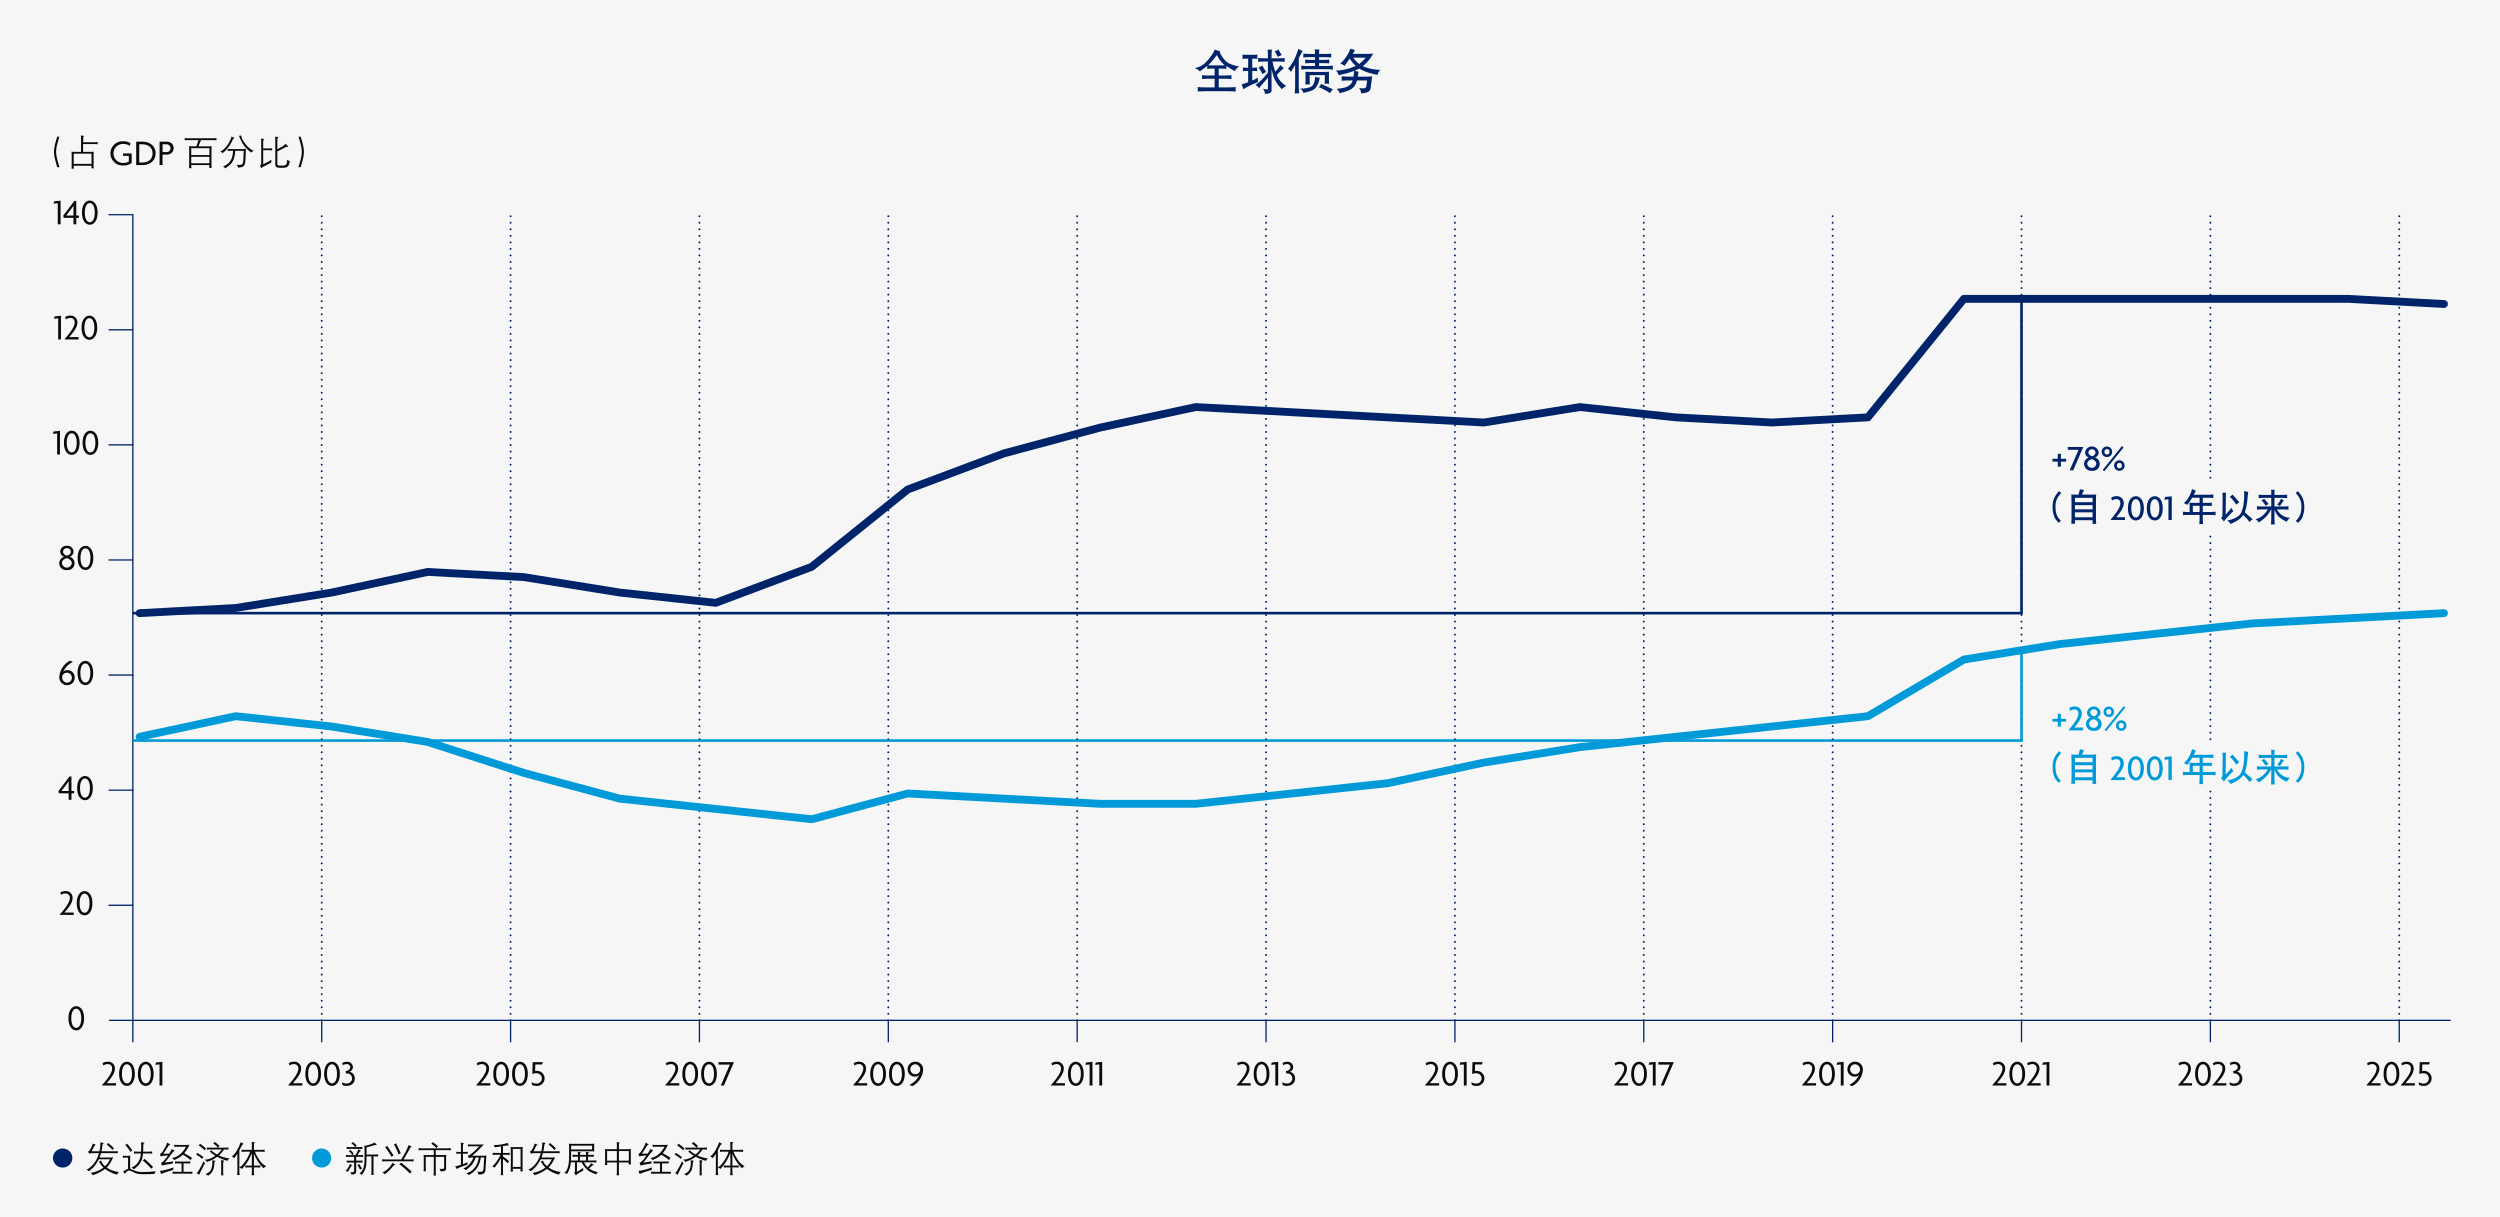 <svg xmlns="http://www.w3.org/2000/svg" viewBox="0 0 956 465.421"><g id="a2ff2152-ce1a-4bef-9ee0-3c8c19d1b6be" data-name="Layer 2"><g id="a158c21c-8d5d-4852-90c6-f670d83d026f" data-name="Design"><rect width="956" height="465.421" fill="#f6f6f6"/><line x1="773.024" y1="398.568" x2="773.024" y2="390.182" fill="none" stroke="#002469" stroke-miterlimit="10" stroke-width="0.5"/><line x1="773.024" y1="390.182" x2="773.024" y2="82.1" fill="none" stroke="#002469" stroke-linecap="round" stroke-miterlimit="10" stroke-width="0.75" stroke-dasharray="0 2.5"/><line x1="845.247" y1="390.182" x2="845.247" y2="82.1" fill="none" stroke="#002469" stroke-linecap="round" stroke-miterlimit="10" stroke-width="0.75" stroke-dasharray="0 2.5"/><line x1="917.469" y1="390.182" x2="917.469" y2="82.1" fill="none" stroke="#002469" stroke-linecap="round" stroke-miterlimit="10" stroke-width="0.75" stroke-dasharray="0 2.5"/><line x1="123.022" y1="398.568" x2="123.022" y2="390.182" fill="none" stroke="#002469" stroke-miterlimit="10" stroke-width="0.5"/><line x1="50.8" y1="398.568" x2="50.8" y2="82.1" fill="none" stroke="#002469" stroke-miterlimit="10" stroke-width="0.5"/><line x1="195.245" y1="398.568" x2="195.245" y2="390.182" fill="none" stroke="#002469" stroke-miterlimit="10" stroke-width="0.5"/><line x1="267.467" y1="398.568" x2="267.467" y2="390.182" fill="none" stroke="#002469" stroke-miterlimit="10" stroke-width="0.5"/><line x1="339.69" y1="398.568" x2="339.69" y2="390.182" fill="none" stroke="#002469" stroke-miterlimit="10" stroke-width="0.5"/><line x1="411.912" y1="398.568" x2="411.912" y2="390.182" fill="none" stroke="#002469" stroke-miterlimit="10" stroke-width="0.5"/><line x1="484.135" y1="398.568" x2="484.135" y2="390.182" fill="none" stroke="#002469" stroke-miterlimit="10" stroke-width="0.5"/><line x1="556.357" y1="398.568" x2="556.357" y2="390.182" fill="none" stroke="#002469" stroke-miterlimit="10" stroke-width="0.5"/><line x1="628.579" y1="398.568" x2="628.579" y2="390.182" fill="none" stroke="#002469" stroke-miterlimit="10" stroke-width="0.5"/><line x1="700.802" y1="398.568" x2="700.802" y2="390.182" fill="none" stroke="#002469" stroke-miterlimit="10" stroke-width="0.5"/><line x1="845.247" y1="398.568" x2="845.247" y2="390.182" fill="none" stroke="#002469" stroke-miterlimit="10" stroke-width="0.5"/><line x1="917.469" y1="398.568" x2="917.469" y2="390.182" fill="none" stroke="#002469" stroke-miterlimit="10" stroke-width="0.5"/><line x1="937.171" y1="390.182" x2="41.707" y2="390.182" fill="none" stroke="#002469" stroke-miterlimit="10" stroke-width="0.5"/><path d="M29.163,394.022c-1.611,0-3-1.541-3-4.636,0-3.068,1.387-4.623,3-4.623,1.583,0,3,1.555,3,4.623C32.161,392.481,30.746,394.022,29.163,394.022Zm0-8.292c-1,0-1.905,1.106-1.905,3.656,0,2.577.91,3.67,1.905,3.67.98,0,1.905-1.093,1.905-3.67C31.068,386.836,30.143,385.73,29.163,385.73Z" fill="#0b0b0b"/><path d="M39.07,415.105v-.224c2.352-2.591,3.8-4.748,3.8-6.177a1.587,1.587,0,0,0-1.648-1.793,3.175,3.175,0,0,0-1.746.532l-.254-.91A3.712,3.712,0,0,1,41.21,406a2.53,2.53,0,0,1,2.718,2.732c0,1.653-1.422,3.572-3.14,5.477h3.591v.9Z" fill="#0b0b0b"/><path d="M48.551,415.259c-1.62,0-3.014-1.54-3.014-4.636,0-3.068,1.394-4.623,3.014-4.623,1.591,0,3.014,1.555,3.014,4.623C51.565,413.719,50.142,415.259,48.551,415.259Zm0-8.292c-1,0-1.916,1.106-1.916,3.656,0,2.577.916,3.67,1.916,3.67s1.915-1.093,1.915-3.67C50.466,408.073,49.537,406.967,48.551,406.967Z" fill="#0b0b0b"/><path d="M55.737,415.259c-1.62,0-3.014-1.54-3.014-4.636,0-3.068,1.394-4.623,3.014-4.623,1.591,0,3.014,1.555,3.014,4.623C58.751,413.719,57.328,415.259,55.737,415.259Zm0-8.292c-1,0-1.916,1.106-1.916,3.656,0,2.577.916,3.67,1.916,3.67s1.915-1.093,1.915-3.67C57.652,408.073,56.723,406.967,55.737,406.967Z" fill="#0b0b0b"/><path d="M61.007,415.105v-8.068l-1.591.168.211-.91,2.465-.239v9.049Z" fill="#0b0b0b"/><path d="M22.705,52.251q-.246.815-.3,1.019t-.352,1.282q-.294,1.075-.379,1.487c-.057.273-.108.6-.151.974a9.8,9.8,0,0,0-.068,1.049,7.839,7.839,0,0,0,.089,1.145q.091.66.246,1.353t.335,1.33q.18.636.379,1.237l.253.8h-.861q-.178-.526-.263-.813t-.39-1.443q-.3-1.155-.393-1.623c-.06-.312-.108-.67-.147-1.073a9.863,9.863,0,0,1-.051-1.091,9.741,9.741,0,0,1,.112-1.217q.106-.731.246-1.357t.5-1.849l.355-1.21Z" fill="#0b0b0b"/><path d="M28.468,58.069H30.99v-5.1q0-.089-.027-.465l-.02-.321-.028-.369,1.108.13c.086.013.134.034.143.061s-.032.082-.123.164a.585.585,0,0,0-.171.311,3.576,3.576,0,0,0-.048.715l-.013,1.2h4.457q.307,0,1.093-.075v.848q-.79-.077-1.1-.076H31.776v2.981h2.993q.359,0,1.123-.075-.1.859-.1,1.084v4.1c0,.132,0,.271.014.417s.034.406.075.779H34.9c.013-.1.025-.175.034-.225l.041-.226A1.931,1.931,0,0,0,35,63.613v-.246H28.194v.171c0,.045.005.12.014.225l.034.424.041.321h-.957q.021-.246.045-.489c.016-.161.026-.282.03-.362s.007-.2.007-.358V59.078c0-.205,0-.336-.007-.4l-.041-.334-.034-.354A9.03,9.03,0,0,0,28.468,58.069Zm-.274,4.6H35v-3.9H28.194Z" fill="#0b0b0b"/><path d="M47.086,63.272a4.633,4.633,0,1,1-.07-9.259,5.42,5.42,0,0,1,2.844.7l-.224,1.022a4.793,4.793,0,0,0-2.494-.7,3.637,3.637,0,1,0,.014,7.27,3.738,3.738,0,0,0,2.1-.532V59.616H47.044v-.924H50.35V62.32A5.135,5.135,0,0,1,47.086,63.272Z" fill="#0b0b0b"/><path d="M54.631,63.118H52.082V54.182h2.549c2.591,0,4.889,1.61,4.889,4.468S57.222,63.118,54.631,63.118Zm-.2-7.942H53.244v6.976h1.191c2.185,0,3.908-1.163,3.908-3.488S56.62,55.176,54.435,55.176Z" fill="#0b0b0b"/><path d="M63.759,59.112h-1.6v4.006H61.028V54.182h2.717a2.472,2.472,0,1,1,.014,4.93Zm-.21-3.936H62.162V58.16h1.4a1.507,1.507,0,0,0,1.667-1.485A1.53,1.53,0,0,0,63.549,55.176Z" fill="#0b0b0b"/><path d="M73.142,63.127c0,.251,0,.445.01.581a2.674,2.674,0,0,0,.024.281l.041.335h-.953c.018-.146.03-.258.037-.335s.015-.193.024-.346.014-.3.014-.44V57.116c0-.081-.006-.218-.017-.409s-.017-.3-.017-.334l-.041-.485a11.355,11.355,0,0,0,1.232.075h1.56q.162-.384.251-.612t.245-.742c.1-.344.168-.568.191-.674l.075-.357H71.84a9.723,9.723,0,0,0-1.217.075v-.834q.855.061,1.251.061H81.6q.409,0,1.189-.061v.834a11.605,11.605,0,0,0-1.176-.075H76.88q-.169.378-.252.574t-.735,1.811h3.826a11.036,11.036,0,0,0,1.226-.075q-.027.328-.051.706c-.016.253-.024.42-.024.5v5.99c0,.028.007.164.021.411l.02.417.034.314h-.967c.018-.155.032-.273.041-.356l.014-.375.02-.37Zm6.942-6.466H73.125v2.625h6.959Zm0,3.288H73.125V62.43h6.959Z" fill="#0b0b0b"/><path d="M84.233,57.939a6.038,6.038,0,0,0,.578-.277,6.462,6.462,0,0,0,1.06-.875,7.612,7.612,0,0,0,1.257-1.531,15.474,15.474,0,0,0,.807-1.446,8.247,8.247,0,0,0,.4-.943l.205-.643c.324.146.591.254.8.325s.319.121.322.15-.063.088-.2.174a1.025,1.025,0,0,0-.3.291,7.135,7.135,0,0,0-.356.673q-.249.513-.509.981a13.628,13.628,0,0,1-.739,1.149,13.874,13.874,0,0,1-1.021,1.285,7.153,7.153,0,0,1-.8.8l-.622.506A4,4,0,0,0,84.233,57.939Zm1.053,5.681a5.543,5.543,0,0,0,2.184-1.333,4.63,4.63,0,0,0,1.207-1.962,9.052,9.052,0,0,0,.369-1.778l.075-.888h-.936a7.928,7.928,0,0,0-1.115.095V56.9a6.874,6.874,0,0,0,1.135.1H92.7a10.419,10.419,0,0,0,1.395-.1c-.023.127-.039.228-.048.3s-.022.21-.038.413-.024.355-.024.455l-.116,2.652q-.04.8-.106,1.316a3.645,3.645,0,0,1-.208.878,1.536,1.536,0,0,1-.359.564,2,2,0,0,1-.6.363,5.945,5.945,0,0,1-1.573.242c-.054-.186-.109-.354-.164-.5A2.941,2.941,0,0,0,90.529,63a6.964,6.964,0,0,0,.978.069q.915,0,1.138-.291a1.736,1.736,0,0,0,.3-.786,9.317,9.317,0,0,0,.11-1.063l.129-3.267h-3.2q-.1.773-.171,1.3T89.6,60.082a7.705,7.705,0,0,1-.543,1.456,4.6,4.6,0,0,1-1.186,1.531,19.351,19.351,0,0,1-1.761,1.337c-.073-.11-.153-.22-.239-.332A2.487,2.487,0,0,0,85.286,63.62Zm7.1-11.095a4.8,4.8,0,0,0,.677,1.394,14.861,14.861,0,0,0,.9,1.292,11.642,11.642,0,0,0,.848.92,8.129,8.129,0,0,0,.878.769,11.2,11.2,0,0,0,1.327.759q-.261.123-.448.235a3.279,3.279,0,0,0-.537.462A15.99,15.99,0,0,1,94.6,57.129q-.5-.5-1.107-1.231a9.276,9.276,0,0,1-1.118-1.736q-.513-1.008-.991-2.239a1.411,1.411,0,0,0,.215,0c.03,0,.158-.027.386-.068l.253-.048Q92.265,52,92.385,52.525Z" fill="#0b0b0b"/><path d="M99.7,63.124a.535.535,0,0,0,.157-.338,3.926,3.926,0,0,0,.031-.513V54.186c0-.055-.006-.187-.017-.4s-.017-.323-.017-.341L99.8,53l1.012.116c.118.018.179.045.184.082s-.032.089-.109.157a.587.587,0,0,0-.171.267,1.614,1.614,0,0,0-.055.314c-.009.114-.014.2-.014.253v2.563H103a6.881,6.881,0,0,0,1.071-.075v.848A6.486,6.486,0,0,0,103,57.447h-2.354v5.325q1.32-.615,1.815-.872a12.891,12.891,0,0,0,1.371-.871q-.1.807-.1.943v.2q-2.66,1.368-2.988,1.545a7.866,7.866,0,0,0-.874.581q-.294-.636-.335-.718l-.15-.266A1.214,1.214,0,0,0,99.7,63.124Zm6.354-6.067a16.42,16.42,0,0,0,1.613-.872,6.448,6.448,0,0,0,1.258-.905l.294-.3.827.848c.109.114.163.19.161.229s-.095.069-.277.092l-.52.055a2.777,2.777,0,0,0-.649.317q-.452.271-1.282.687t-1.425.677v4.7a.758.758,0,0,0,.157.554.906.906,0,0,0,.588.164q.43.014,1.053.014a2.611,2.611,0,0,0,1.319-.2,1.447,1.447,0,0,0,.431-.55,2.456,2.456,0,0,0,.17-.992l.007-.533a2.9,2.9,0,0,0,.311.24,7.783,7.783,0,0,0,.776.341q-.191.745-.328,1.166a2.17,2.17,0,0,1-.393.728,1.66,1.66,0,0,1-.725.478,4.5,4.5,0,0,1-1.466.164,11.8,11.8,0,0,1-1.818-.088.93.93,0,0,1-.663-.438,1.933,1.933,0,0,1-.2-.977V53.455c0-.028-.007-.146-.021-.356l-.02-.383-.055-.451,1.046.116c.118.014.18.04.184.079s-.032.095-.109.167a.587.587,0,0,0-.171.267,1.623,1.623,0,0,0-.055.311c-.009.112-.013.2-.013.25Z" fill="#0b0b0b"/><path d="M115,52.251q.226.815.468,1.638t.383,1.445q.139.623.246,1.34a9.691,9.691,0,0,1,.116,1.2,9.417,9.417,0,0,1-.058,1.148c-.041.387-.091.734-.15,1.039s-.2.866-.41,1.682-.34,1.28-.376,1.394l-.253.793h-.855q.157-.532.325-1.066t.321-1.063q.155-.529.308-1.231t.246-1.36a7.981,7.981,0,0,0,.089-1.145,9.8,9.8,0,0,0-.068-1.049q-.066-.564-.151-.974t-.379-1.487q-.294-1.077-.294-1.084l-.356-1.217Z" fill="#0b0b0b"/><path d="M110.284,415.105v-.224c2.352-2.591,3.8-4.748,3.8-6.177a1.587,1.587,0,0,0-1.648-1.793,3.17,3.17,0,0,0-1.746.532l-.254-.91a3.707,3.707,0,0,1,1.986-.533,2.53,2.53,0,0,1,2.718,2.732c0,1.653-1.422,3.572-3.14,5.477h3.591v.9Z" fill="#0b0b0b"/><path d="M119.766,415.259c-1.62,0-3.014-1.54-3.014-4.636,0-3.068,1.394-4.623,3.014-4.623,1.591,0,3.014,1.555,3.014,4.623C122.78,413.719,121.357,415.259,119.766,415.259Zm0-8.292c-1,0-1.916,1.106-1.916,3.656,0,2.577.916,3.67,1.916,3.67.985,0,1.915-1.093,1.915-3.67C121.681,408.073,120.751,406.967,119.766,406.967Z" fill="#0b0b0b"/><path d="M126.951,415.259c-1.619,0-3.013-1.54-3.013-4.636,0-3.068,1.394-4.623,3.013-4.623,1.592,0,3.014,1.555,3.014,4.623C129.965,413.719,128.543,415.259,126.951,415.259Zm0-8.292c-1,0-1.915,1.106-1.915,3.656,0,2.577.916,3.67,1.915,3.67s1.916-1.093,1.916-3.67C128.867,408.073,127.937,406.967,126.951,406.967Z" fill="#0b0b0b"/><path d="M132.489,415.245a3.948,3.948,0,0,1-1.591-.35l-.127-1.036a3.276,3.276,0,0,0,1.662.476,2.018,2.018,0,0,0,2.2-2,1.908,1.908,0,0,0-1.943-1.849,1.625,1.625,0,0,0-.353.028l-.225-.869c1.056-.182,1.8-.8,1.8-1.526a1.215,1.215,0,0,0-1.352-1.2,2.683,2.683,0,0,0-1.465.42l-.211-.868a3.281,3.281,0,0,1,1.7-.449,2.12,2.12,0,0,1,2.366,2,1.834,1.834,0,0,1-1.38,1.806,2.534,2.534,0,0,1,2.1,2.62C135.672,414.055,134.5,415.245,132.489,415.245Z" fill="#0b0b0b"/><path d="M182.161,415.105v-.224c2.352-2.591,3.8-4.748,3.8-6.177a1.587,1.587,0,0,0-1.647-1.793,3.176,3.176,0,0,0-1.747.532l-.253-.91A3.707,3.707,0,0,1,184.3,406a2.53,2.53,0,0,1,2.718,2.732c0,1.653-1.423,3.572-3.141,5.477h3.591v.9Z" fill="#0b0b0b"/><path d="M191.642,415.259c-1.62,0-3.014-1.54-3.014-4.636,0-3.068,1.394-4.623,3.014-4.623,1.592,0,3.014,1.555,3.014,4.623C194.656,413.719,193.234,415.259,191.642,415.259Zm0-8.292c-1,0-1.915,1.106-1.915,3.656,0,2.577.915,3.67,1.915,3.67s1.916-1.093,1.916-3.67C193.558,408.073,192.628,406.967,191.642,406.967Z" fill="#0b0b0b"/><path d="M198.828,415.259c-1.62,0-3.014-1.54-3.014-4.636,0-3.068,1.394-4.623,3.014-4.623,1.591,0,3.014,1.555,3.014,4.623C201.842,413.719,200.419,415.259,198.828,415.259Zm0-8.292c-1,0-1.915,1.106-1.915,3.656,0,2.577.915,3.67,1.915,3.67s1.915-1.093,1.915-3.67C200.743,408.073,199.814,406.967,198.828,406.967Z" fill="#0b0b0b"/><path d="M205.169,415.259a3.689,3.689,0,0,1-1.747-.406l-.126-1.036a3.423,3.423,0,0,0,1.816.532,1.97,1.97,0,1,0,.043-3.936,4.32,4.32,0,0,0-1.592.28l.141-4.525h3.845l-.211.883H204.7l-.07,2.535a2.887,2.887,0,1,1,.535,5.673Z" fill="#0b0b0b"/><path d="M254.454,415.105v-.224c2.352-2.591,3.8-4.748,3.8-6.177a1.587,1.587,0,0,0-1.647-1.793,3.176,3.176,0,0,0-1.747.532l-.253-.91a3.706,3.706,0,0,1,1.985-.533,2.53,2.53,0,0,1,2.719,2.732c0,1.653-1.423,3.572-3.141,5.477h3.591v.9Z" fill="#0b0b0b"/><path d="M263.935,415.259c-1.62,0-3.014-1.54-3.014-4.636,0-3.068,1.394-4.623,3.014-4.623,1.592,0,3.014,1.555,3.014,4.623C266.949,413.719,265.527,415.259,263.935,415.259Zm0-8.292c-1,0-1.915,1.106-1.915,3.656,0,2.577.915,3.67,1.915,3.67s1.916-1.093,1.916-3.67C265.851,408.073,264.921,406.967,263.935,406.967Z" fill="#0b0b0b"/><path d="M271.121,415.259c-1.62,0-3.014-1.54-3.014-4.636,0-3.068,1.394-4.623,3.014-4.623,1.591,0,3.014,1.555,3.014,4.623C274.135,413.719,272.712,415.259,271.121,415.259Zm0-8.292c-1,0-1.915,1.106-1.915,3.656,0,2.577.915,3.67,1.915,3.67s1.915-1.093,1.915-3.67C273.036,408.073,272.107,406.967,271.121,406.967Z" fill="#0b0b0b"/><path d="M276.814,415.105h-1.169l3.465-8.012h-4.352v-.925h5.9Z" fill="#0b0b0b"/><path d="M326.31,415.105v-.224c2.352-2.591,3.8-4.748,3.8-6.177a1.587,1.587,0,0,0-1.647-1.793,3.176,3.176,0,0,0-1.747.532l-.253-.91A3.706,3.706,0,0,1,328.45,406a2.53,2.53,0,0,1,2.719,2.732c0,1.653-1.423,3.572-3.141,5.477h3.591v.9Z" fill="#0b0b0b"/><path d="M335.791,415.259c-1.62,0-3.014-1.54-3.014-4.636,0-3.068,1.394-4.623,3.014-4.623,1.592,0,3.014,1.555,3.014,4.623C338.805,413.719,337.383,415.259,335.791,415.259Zm0-8.292c-1,0-1.915,1.106-1.915,3.656,0,2.577.915,3.67,1.915,3.67s1.916-1.093,1.916-3.67C337.707,408.073,336.777,406.967,335.791,406.967Z" fill="#0b0b0b"/><path d="M342.977,415.259c-1.62,0-3.014-1.54-3.014-4.636,0-3.068,1.394-4.623,3.014-4.623,1.591,0,3.014,1.555,3.014,4.623C345.991,413.719,344.568,415.259,342.977,415.259Zm0-8.292c-1,0-1.915,1.106-1.915,3.656,0,2.577.915,3.67,1.915,3.67s1.915-1.093,1.915-3.67C344.892,408.073,343.963,406.967,342.977,406.967Z" fill="#0b0b0b"/><path d="M348.853,415.344l-1.085-.491a7.473,7.473,0,0,0,3.747-3.838,2,2,0,0,1-1.578.7,2.763,2.763,0,0,1-2.859-2.858,2.806,2.806,0,0,1,2.93-2.858,2.923,2.923,0,0,1,2.986,3.166A7.53,7.53,0,0,1,348.853,415.344Zm1.126-8.377a1.912,1.912,0,1,0,1.888,2.423,3.934,3.934,0,0,0,.014-.406A1.972,1.972,0,0,0,349.979,406.967Z" fill="#0b0b0b"/><path d="M401.922,415.105v-.224c2.352-2.591,3.8-4.748,3.8-6.177a1.587,1.587,0,0,0-1.647-1.793,3.176,3.176,0,0,0-1.747.532l-.253-.91a3.706,3.706,0,0,1,1.985-.533,2.53,2.53,0,0,1,2.719,2.732c0,1.653-1.423,3.572-3.141,5.477h3.591v.9Z" fill="#0b0b0b"/><path d="M411.4,415.259c-1.62,0-3.014-1.54-3.014-4.636,0-3.068,1.394-4.623,3.014-4.623,1.591,0,3.014,1.555,3.014,4.623C414.417,413.719,412.994,415.259,411.4,415.259Zm0-8.292c-1,0-1.915,1.106-1.915,3.656,0,2.577.915,3.67,1.915,3.67s1.915-1.093,1.915-3.67C413.318,408.073,412.389,406.967,411.4,406.967Z" fill="#0b0b0b"/><path d="M416.674,415.105v-8.068l-1.592.168.211-.91,2.465-.239v9.049Z" fill="#0b0b0b"/><path d="M420.379,415.105v-8.068l-1.591.168.211-.91,2.465-.239v9.049Z" fill="#0b0b0b"/><path d="M472.939,415.105v-.224c2.352-2.591,3.8-4.748,3.8-6.177a1.587,1.587,0,0,0-1.647-1.793,3.176,3.176,0,0,0-1.747.532l-.253-.91A3.707,3.707,0,0,1,475.08,406a2.53,2.53,0,0,1,2.718,2.732c0,1.653-1.423,3.572-3.141,5.477h3.592v.9Z" fill="#0b0b0b"/><path d="M482.42,415.259c-1.62,0-3.014-1.54-3.014-4.636,0-3.068,1.394-4.623,3.014-4.623,1.591,0,3.014,1.555,3.014,4.623C485.434,413.719,484.011,415.259,482.42,415.259Zm0-8.292c-1,0-1.915,1.106-1.915,3.656,0,2.577.915,3.67,1.915,3.67s1.915-1.093,1.915-3.67C484.335,408.073,483.406,406.967,482.42,406.967Z" fill="#0b0b0b"/><path d="M487.691,415.105v-8.068l-1.592.168.211-.91,2.465-.239v9.049Z" fill="#0b0b0b"/><path d="M492.058,415.245a3.948,3.948,0,0,1-1.591-.35l-.127-1.036a3.273,3.273,0,0,0,1.662.476,2.018,2.018,0,0,0,2.2-2,1.908,1.908,0,0,0-1.944-1.849,1.621,1.621,0,0,0-.352.028l-.225-.869c1.056-.182,1.8-.8,1.8-1.526a1.215,1.215,0,0,0-1.352-1.2,2.683,2.683,0,0,0-1.465.42l-.211-.868a3.278,3.278,0,0,1,1.7-.449,2.12,2.12,0,0,1,2.366,2,1.834,1.834,0,0,1-1.38,1.806,2.534,2.534,0,0,1,2.1,2.62C495.241,414.055,494.072,415.245,492.058,415.245Z" fill="#0b0b0b"/><path d="M545.014,415.105v-.224c2.352-2.591,3.8-4.748,3.8-6.177a1.587,1.587,0,0,0-1.648-1.793,3.175,3.175,0,0,0-1.746.532l-.254-.91a3.712,3.712,0,0,1,1.986-.533,2.53,2.53,0,0,1,2.719,2.732c0,1.653-1.423,3.572-3.141,5.477h3.591v.9Z" fill="#0b0b0b"/><path d="M554.5,415.259c-1.62,0-3.014-1.54-3.014-4.636,0-3.068,1.394-4.623,3.014-4.623,1.591,0,3.014,1.555,3.014,4.623C557.509,413.719,556.086,415.259,554.5,415.259Zm0-8.292c-1,0-1.916,1.106-1.916,3.656,0,2.577.916,3.67,1.916,3.67s1.915-1.093,1.915-3.67C556.41,408.073,555.48,406.967,554.5,406.967Z" fill="#0b0b0b"/><path d="M559.765,415.105v-8.068l-1.591.168.211-.91,2.465-.239v9.049Z" fill="#0b0b0b"/><path d="M564.541,415.259a3.685,3.685,0,0,1-1.746-.406l-.127-1.036a3.424,3.424,0,0,0,1.817.532,1.97,1.97,0,1,0,.042-3.936,4.311,4.311,0,0,0-1.591.28l.141-4.525h3.844l-.211.883h-2.634l-.07,2.535a2.887,2.887,0,1,1,.535,5.673Z" fill="#0b0b0b"/><path d="M617.286,415.105v-.224c2.352-2.591,3.8-4.748,3.8-6.177a1.587,1.587,0,0,0-1.647-1.793,3.176,3.176,0,0,0-1.747.532l-.253-.91a3.707,3.707,0,0,1,1.986-.533,2.53,2.53,0,0,1,2.718,2.732c0,1.653-1.423,3.572-3.141,5.477H622.6v.9Z" fill="#0b0b0b"/><path d="M626.767,415.259c-1.62,0-3.014-1.54-3.014-4.636,0-3.068,1.394-4.623,3.014-4.623,1.592,0,3.014,1.555,3.014,4.623C629.781,413.719,628.359,415.259,626.767,415.259Zm0-8.292c-1,0-1.915,1.106-1.915,3.656,0,2.577.915,3.67,1.915,3.67s1.916-1.093,1.916-3.67C628.683,408.073,627.753,406.967,626.767,406.967Z" fill="#0b0b0b"/><path d="M632.038,415.105v-8.068l-1.592.168.211-.91,2.465-.239v9.049Z" fill="#0b0b0b"/><path d="M636.208,415.105h-1.169l3.465-8.012h-4.352v-.925h5.9Z" fill="#0b0b0b"/><path d="M689.163,415.105v-.224c2.352-2.591,3.8-4.748,3.8-6.177a1.587,1.587,0,0,0-1.648-1.793,3.175,3.175,0,0,0-1.746.532l-.254-.91A3.712,3.712,0,0,1,691.3,406a2.53,2.53,0,0,1,2.718,2.732c0,1.653-1.422,3.572-3.14,5.477h3.591v.9Z" fill="#0b0b0b"/><path d="M698.644,415.259c-1.62,0-3.014-1.54-3.014-4.636,0-3.068,1.394-4.623,3.014-4.623,1.591,0,3.013,1.555,3.013,4.623C701.657,413.719,700.235,415.259,698.644,415.259Zm0-8.292c-1,0-1.916,1.106-1.916,3.656,0,2.577.916,3.67,1.916,3.67s1.915-1.093,1.915-3.67C700.559,408.073,699.629,406.967,698.644,406.967Z" fill="#0b0b0b"/><path d="M703.914,415.105v-8.068l-1.591.168.211-.91,2.465-.239v9.049Z" fill="#0b0b0b"/><path d="M708.225,415.344l-1.084-.491a7.471,7.471,0,0,0,3.746-3.838,2,2,0,0,1-1.577.7,2.763,2.763,0,0,1-2.859-2.858A2.805,2.805,0,0,1,709.38,406a2.923,2.923,0,0,1,2.986,3.166A7.528,7.528,0,0,1,708.225,415.344Zm1.127-8.377a1.912,1.912,0,1,0,1.887,2.423,3.934,3.934,0,0,0,.014-.406A1.972,1.972,0,0,0,709.352,406.967Z" fill="#0b0b0b"/><path d="M761.921,415.105v-.224c2.352-2.591,3.8-4.748,3.8-6.177a1.587,1.587,0,0,0-1.648-1.793,3.175,3.175,0,0,0-1.746.532l-.254-.91a3.712,3.712,0,0,1,1.986-.533,2.53,2.53,0,0,1,2.719,2.732c0,1.653-1.423,3.572-3.141,5.477h3.591v.9Z" fill="#0b0b0b"/><path d="M771.4,415.259c-1.62,0-3.014-1.54-3.014-4.636,0-3.068,1.394-4.623,3.014-4.623,1.591,0,3.014,1.555,3.014,4.623C774.416,413.719,772.993,415.259,771.4,415.259Zm0-8.292c-1,0-1.915,1.106-1.915,3.656,0,2.577.915,3.67,1.915,3.67s1.915-1.093,1.915-3.67C773.317,408.073,772.388,406.967,771.4,406.967Z" fill="#0b0b0b"/><path d="M775.039,415.105v-.224c2.352-2.591,3.8-4.748,3.8-6.177a1.587,1.587,0,0,0-1.648-1.793,3.175,3.175,0,0,0-1.746.532l-.254-.91a3.712,3.712,0,0,1,1.986-.533,2.53,2.53,0,0,1,2.718,2.732c0,1.653-1.422,3.572-3.14,5.477h3.591v.9Z" fill="#0b0b0b"/><path d="M782.6,415.105v-8.068l-1.591.168.211-.91,2.465-.239v9.049Z" fill="#0b0b0b"/><path d="M832.938,415.105v-.224c2.353-2.591,3.8-4.748,3.8-6.177a1.587,1.587,0,0,0-1.648-1.793,3.173,3.173,0,0,0-1.746.532l-.254-.91a3.707,3.707,0,0,1,1.986-.533,2.53,2.53,0,0,1,2.718,2.732c0,1.653-1.422,3.572-3.14,5.477h3.591v.9Z" fill="#0b0b0b"/><path d="M842.419,415.259c-1.619,0-3.013-1.54-3.013-4.636,0-3.068,1.394-4.623,3.013-4.623,1.592,0,3.014,1.555,3.014,4.623C845.433,413.719,844.011,415.259,842.419,415.259Zm0-8.292c-1,0-1.915,1.106-1.915,3.656,0,2.577.915,3.67,1.915,3.67s1.916-1.093,1.916-3.67C844.335,408.073,843.405,406.967,842.419,406.967Z" fill="#0b0b0b"/><path d="M846.056,415.105v-.224c2.352-2.591,3.8-4.748,3.8-6.177a1.587,1.587,0,0,0-1.648-1.793,3.17,3.17,0,0,0-1.746.532l-.254-.91A3.707,3.707,0,0,1,848.2,406a2.53,2.53,0,0,1,2.718,2.732c0,1.653-1.422,3.572-3.14,5.477h3.591v.9Z" fill="#0b0b0b"/><path d="M854.284,415.245a3.948,3.948,0,0,1-1.591-.35l-.127-1.036a3.276,3.276,0,0,0,1.662.476,2.018,2.018,0,0,0,2.2-2,1.908,1.908,0,0,0-1.944-1.849,1.621,1.621,0,0,0-.352.028l-.225-.869c1.056-.182,1.8-.8,1.8-1.526a1.215,1.215,0,0,0-1.352-1.2,2.683,2.683,0,0,0-1.465.42l-.211-.868a3.281,3.281,0,0,1,1.7-.449,2.12,2.12,0,0,1,2.366,2,1.834,1.834,0,0,1-1.38,1.806,2.534,2.534,0,0,1,2.1,2.62C857.467,414.055,856.3,415.245,854.284,415.245Z" fill="#0b0b0b"/><path d="M905.012,415.105v-.224c2.353-2.591,3.8-4.748,3.8-6.177a1.587,1.587,0,0,0-1.648-1.793,3.17,3.17,0,0,0-1.746.532l-.254-.91a3.707,3.707,0,0,1,1.986-.533,2.53,2.53,0,0,1,2.718,2.732c0,1.653-1.422,3.572-3.14,5.477h3.591v.9Z" fill="#0b0b0b"/><path d="M914.494,415.259c-1.62,0-3.014-1.54-3.014-4.636,0-3.068,1.394-4.623,3.014-4.623,1.591,0,3.014,1.555,3.014,4.623C917.508,413.719,916.085,415.259,914.494,415.259Zm0-8.292c-1,0-1.916,1.106-1.916,3.656,0,2.577.916,3.67,1.916,3.67s1.915-1.093,1.915-3.67C916.409,408.073,915.479,406.967,914.494,406.967Z" fill="#0b0b0b"/><path d="M918.13,415.105v-.224c2.352-2.591,3.8-4.748,3.8-6.177a1.587,1.587,0,0,0-1.648-1.793,3.17,3.17,0,0,0-1.746.532l-.254-.91a3.707,3.707,0,0,1,1.986-.533,2.53,2.53,0,0,1,2.718,2.732c0,1.653-1.422,3.572-3.14,5.477h3.591v.9Z" fill="#0b0b0b"/><path d="M926.767,415.259a3.686,3.686,0,0,1-1.747-.406l-.126-1.036a3.421,3.421,0,0,0,1.816.532,1.97,1.97,0,1,0,.042-3.936,4.319,4.319,0,0,0-1.591.28l.141-4.525h3.845l-.211.883H926.3l-.071,2.535a2.887,2.887,0,1,1,.536,5.673Z" fill="#0b0b0b"/><path d="M27.33,303.365v2.48H26.251v-2.48H22.539l-.2-.868,4.258-5.589h.729v5.575h1.022v.882ZM26.237,298.8c-.294.448-.616.854-.91,1.247l-1.849,2.437h2.773v-2.451c0-.407,0-.785.014-1.219Z" fill="#0b0b0b"/><path d="M32.495,306c-1.611,0-3-1.541-3-4.637,0-3.067,1.387-4.622,3-4.622,1.583,0,3,1.555,3,4.622C35.492,304.458,34.078,306,32.495,306Zm0-8.293c-.995,0-1.9,1.107-1.9,3.656,0,2.578.91,3.67,1.9,3.67s1.905-1.092,1.905-3.67C34.4,298.813,33.475,297.706,32.495,297.706Z" fill="#0b0b0b"/><path d="M22.917,349.856v-.224c2.339-2.591,3.782-4.748,3.782-6.177a1.583,1.583,0,0,0-1.639-1.793,3.148,3.148,0,0,0-1.737.532l-.252-.91a3.675,3.675,0,0,1,1.975-.533,2.524,2.524,0,0,1,2.7,2.732c0,1.653-1.415,3.572-3.124,5.477H28.2v.9Z" fill="#0b0b0b"/><path d="M32.341,350.01c-1.611,0-3-1.54-3-4.636,0-3.068,1.387-4.623,3-4.623,1.583,0,3,1.555,3,4.623C35.339,348.47,33.924,350.01,32.341,350.01Zm0-8.292c-1,0-1.905,1.106-1.905,3.656,0,2.577.91,3.67,1.905,3.67.98,0,1.905-1.093,1.905-3.67C34.246,342.824,33.321,341.718,32.341,341.718Z" fill="#0b0b0b"/><path d="M25.67,261.987a2.937,2.937,0,0,1-2.984-3.179A7.53,7.53,0,0,1,26.8,252.63l1.079.5a7.455,7.455,0,0,0-3.712,3.824,1.973,1.973,0,0,1,1.555-.7,2.755,2.755,0,0,1,2.843,2.858A2.8,2.8,0,0,1,25.67,261.987Zm-.014-4.734a1.768,1.768,0,0,0-1.849,1.387c-.014.14-.014.294-.014.434a1.955,1.955,0,0,0,1.891,2,1.915,1.915,0,0,0-.028-3.824Z" fill="#0b0b0b"/><path d="M32.642,261.987c-1.611,0-3-1.54-3-4.636,0-3.068,1.387-4.623,3-4.623,1.583,0,3,1.555,3,4.623C35.639,260.447,34.225,261.987,32.642,261.987Zm0-8.292c-1,0-1.905,1.107-1.905,3.656,0,2.577.91,3.67,1.905,3.67.98,0,1.9-1.093,1.9-3.67C34.547,254.8,33.622,253.7,32.642,253.7Z" fill="#0b0b0b"/><path d="M25.586,217.975a2.583,2.583,0,0,1-1.065-5.042,2.17,2.17,0,0,1-1.485-2,2.327,2.327,0,0,1,2.55-2.214,2.319,2.319,0,0,1,2.549,2.214,2.138,2.138,0,0,1-1.471,1.975,2.6,2.6,0,0,1-1.078,5.07Zm-.084-4.538c-.9.252-1.835.924-1.835,1.905a1.9,1.9,0,0,0,3.782,0C27.449,214.375,26.44,213.675,25.5,213.437Zm.1-3.81a1.408,1.408,0,0,0-1.5,1.331c0,.672.616,1.274,1.541,1.526.91-.266,1.457-.854,1.457-1.526A1.392,1.392,0,0,0,25.6,209.627Z" fill="#0b0b0b"/><path d="M32.684,217.975c-1.611,0-3-1.54-3-4.636,0-3.068,1.387-4.623,3-4.623,1.583,0,3,1.555,3,4.623C35.681,216.435,34.267,217.975,32.684,217.975Zm0-8.292c-.995,0-1.9,1.106-1.9,3.656,0,2.577.91,3.67,1.9,3.67s1.905-1.093,1.905-3.67C34.589,210.789,33.664,209.683,32.684,209.683Z" fill="#0b0b0b"/><path d="M21.847,173.809v-8.068l-1.583.168.21-.91,2.452-.239v9.049Z" fill="#0b0b0b"/><path d="M27.434,173.964c-1.611,0-3-1.541-3-4.637,0-3.068,1.387-4.623,3-4.623,1.583,0,3,1.555,3,4.623C30.431,172.423,29.017,173.964,27.434,173.964Zm0-8.293c-1,0-1.905,1.107-1.905,3.656,0,2.577.91,3.67,1.905,3.67.98,0,1.9-1.093,1.9-3.67C29.339,166.778,28.414,165.671,27.434,165.671Z" fill="#0b0b0b"/><path d="M34.574,173.964c-1.611,0-3-1.541-3-4.637,0-3.068,1.387-4.623,3-4.623,1.582,0,3,1.555,3,4.623C37.571,172.423,36.156,173.964,34.574,173.964Zm0-8.293c-.995,0-1.905,1.107-1.905,3.656,0,2.577.91,3.67,1.905,3.67s1.905-1.093,1.905-3.67C36.479,166.778,35.554,165.671,34.574,165.671Z" fill="#0b0b0b"/><path d="M22.239,129.8v-8.069l-1.583.168.21-.91,2.452-.238V129.8Z" fill="#0b0b0b"/><path d="M24.758,129.8v-.224c2.339-2.592,3.782-4.749,3.782-6.178A1.583,1.583,0,0,0,26.9,121.6a3.138,3.138,0,0,0-1.737.533l-.252-.911a3.673,3.673,0,0,1,1.975-.532,2.523,2.523,0,0,1,2.7,2.731c0,1.653-1.415,3.572-3.124,5.477h3.572v.9Z" fill="#0b0b0b"/><path d="M34.182,129.952c-1.611,0-3-1.541-3-4.637,0-3.067,1.387-4.622,3-4.622,1.583,0,3,1.555,3,4.622C37.179,128.411,35.765,129.952,34.182,129.952Zm0-8.293c-1,0-1.905,1.107-1.905,3.656,0,2.578.91,3.67,1.905,3.67.98,0,1.905-1.092,1.905-3.67C36.087,122.766,35.162,121.659,34.182,121.659Z" fill="#0b0b0b"/><path d="M22.085,85.786V77.717l-1.583.169.21-.911,2.452-.238v9.049Z" fill="#0b0b0b"/><path d="M29.171,83.307v2.479H28.092V83.307H24.38l-.2-.869,4.258-5.589h.729v5.575h1.022v.883ZM28.078,78.74c-.294.448-.616.854-.911,1.247l-1.849,2.437h2.774V79.973c0-.407,0-.785.014-1.219Z" fill="#0b0b0b"/><path d="M34.336,85.94c-1.611,0-3-1.541-3-4.637,0-3.067,1.387-4.622,3-4.622,1.583,0,3,1.555,3,4.622C37.333,84.4,35.919,85.94,34.336,85.94Zm0-8.293c-.995,0-1.905,1.107-1.905,3.656,0,2.578.91,3.67,1.905,3.67s1.905-1.092,1.905-3.67C36.241,78.754,35.316,77.647,34.336,77.647Z" fill="#0b0b0b"/><line x1="50.8" y1="126.112" x2="41.707" y2="126.112" fill="none" stroke="#002469" stroke-linecap="round" stroke-miterlimit="10" stroke-width="0.5"/><line x1="50.8" y1="170.123" x2="41.707" y2="170.123" fill="none" stroke="#002469" stroke-linecap="round" stroke-miterlimit="10" stroke-width="0.5"/><line x1="50.8" y1="214.135" x2="41.707" y2="214.135" fill="none" stroke="#002469" stroke-linecap="round" stroke-miterlimit="10" stroke-width="0.5"/><line x1="50.8" y1="302.158" x2="41.707" y2="302.158" fill="none" stroke="#002469" stroke-linecap="round" stroke-miterlimit="10" stroke-width="0.5"/><line x1="50.8" y1="258.147" x2="41.707" y2="258.147" fill="none" stroke="#002469" stroke-linecap="round" stroke-miterlimit="10" stroke-width="0.5"/><line x1="50.8" y1="346.17" x2="41.707" y2="346.17" fill="none" stroke="#002469" stroke-linecap="round" stroke-miterlimit="10" stroke-width="0.5"/><line x1="50.8" y1="82.1" x2="41.707" y2="82.1" fill="none" stroke="#002469" stroke-linecap="round" stroke-miterlimit="10" stroke-width="0.5"/><path d="M456.956,26.026a13.643,13.643,0,0,0,1.916-.606,7.441,7.441,0,0,0,2.689-2.1,19.288,19.288,0,0,0,2.057-2.628,10.324,10.324,0,0,0,.668-1.2l.193-.545a7.136,7.136,0,0,0,.692.264l.8.228.688.211-.229.4a13.538,13.538,0,0,0,1.7,2.655,5.8,5.8,0,0,0,2.558,1.845,18.062,18.062,0,0,0,1.942.633l.739.123.492.088a5.016,5.016,0,0,0-1.318,1.231l-.352.58a32.893,32.893,0,0,1-3.2-1.987c-.024.129-.038.214-.044.255a.445.445,0,0,0,.009.15v.193l.052.545q-1.442-.123-1.951-.123h-1.019v2.637h2.109q1.161,0,2.813-.123c-.036.226-.056.392-.062.5s-.012.2-.018.274a5.426,5.426,0,0,0,.08.723Q469,30.1,468.153,30.1h-2.109v3.322h3.3q1.23,0,3.217-.123a5.028,5.028,0,0,0-.079.694,7.722,7.722,0,0,0,.079,1.011q-1.968-.123-3.217-.123h-8.279q-1.107,0-3.076.123c.023-.231.041-.419.053-.562a2.624,2.624,0,0,0,.008-.355c-.006-.094-.026-.356-.061-.788q1.916.123,3.076.123h3.41V30.1h-2.267q-.651,0-2.584.141c.023-.205.041-.362.052-.473a1.5,1.5,0,0,0,.009-.275q-.009-.108-.061-.746,1.6.123,2.584.123h2.267V26.237h-1.318q-.4,0-1.547.123c.023-.211.041-.375.053-.492V25.6l-.053-.387q-2.127,1.688-2.777,2.092c-.165-.164-.314-.3-.449-.422a4.4,4.4,0,0,0-.747-.465A7.058,7.058,0,0,1,456.956,26.026Zm5.062-1.09a7.494,7.494,0,0,0,1.143.07h3.849a10.5,10.5,0,0,0,1.319-.07,12.614,12.614,0,0,1-1.828-1.951,15.177,15.177,0,0,1-1.178-1.969A26.548,26.548,0,0,1,462.018,24.936Z" fill="#002469"/><path d="M474.762,32.284q1.337-.387,2.11-.686l.422-.158V27.133h-.457a15.842,15.842,0,0,0-1.582.088c.023-.2.037-.341.044-.427a2.1,2.1,0,0,0,0-.251c-.007-.081-.021-.324-.044-.728a15.154,15.154,0,0,0,1.617.088h.422V22.422h-.44q-.843,0-1.758.088c.024-.222.038-.394.044-.514s.012-.227.018-.322a7.28,7.28,0,0,0-.062-.8q.949.087,1.776.088h2.267q.827,0,1.723-.088c-.035.223-.059.4-.07.523a2.042,2.042,0,0,0-.009.323q.009.132.079.788-.9-.087-1.705-.088h-.3V25.9h.387a14.082,14.082,0,0,0,1.529-.088c-.035.2-.059.352-.07.46a1.419,1.419,0,0,0-.009.268q.009.105.079.678a14.831,14.831,0,0,0-1.547-.088h-.369V30.79l.686-.317q.633-.3,1.529-.791a5.569,5.569,0,0,0-.079.9,3.667,3.667,0,0,0,.132.773l-.774.317a35.463,35.463,0,0,0-4.306,2.074l-.651.387a7.032,7.032,0,0,0-.149-.73A8.1,8.1,0,0,0,474.762,32.284Zm5.291.211.633-.457a15.517,15.517,0,0,0,2.4-2.189,20.675,20.675,0,0,0,1.766-2.153V23.53h-.861q-1.494,0-2.918.105c.023-.19.041-.34.053-.45a1.636,1.636,0,0,0,.009-.27c-.007-.071-.027-.311-.062-.721q1.494.105,2.936.105h.843v-.4q0-1.2-.017-1.459l-.088-1.512c.478.047.755.074.833.08a6.654,6.654,0,0,0,.784-.08q-.07,1-.1,1.635t-.026,1.336v.4h1.811q1.634,0,3.269-.105c-.035.2-.059.355-.07.458a1.214,1.214,0,0,0-.009.246c.006.061.032.306.079.737q-1.617-.105-3.252-.105H486.61q.193,1.02.264,1.3t.334,1.133q.264.854.492,1.433.458-.492.94-1.125a9.779,9.779,0,0,0,.624-.879l.334-.545a5.389,5.389,0,0,0,1.371,1.16l-.826.756a23.934,23.934,0,0,0-1.9,1.9,12.673,12.673,0,0,0,.975,1.81,7.918,7.918,0,0,0,2.031,1.987l.615.439a6.488,6.488,0,0,0-1.7,1.2l-.457-.509a12.281,12.281,0,0,1-1.934-2.6,13.23,13.23,0,0,1-.914-2.206q-.317-1.046-.615-2.505v8.1a1.865,1.865,0,0,1-.1.712,1.16,1.16,0,0,1-.422.439,6.057,6.057,0,0,1-2.01.378c-.012-.211-.027-.369-.044-.475a4.613,4.613,0,0,0-.132-.5,4.4,4.4,0,0,0-.58-1.028,4.57,4.57,0,0,0,1.547.281c.152,0,.249-.029.29-.088a.63.63,0,0,0,.061-.334V29.717q-1.81,2.075-2.918,3.411l-.474.58q-.247-.316-.475-.572A3.805,3.805,0,0,0,480.053,32.495Zm2.567-7.471,1.582,2.514a5.025,5.025,0,0,0-1.459.843l-.158-.4a12.163,12.163,0,0,0-.6-1.072l-.422-.668-.281-.475A3.312,3.312,0,0,0,482.62,25.024Zm4.764-5.361a4.137,4.137,0,0,0,1.476-.721l1.3,2.145a4.535,4.535,0,0,0-1.512.72l-.211-.457-.369-.685q-.194-.352-.264-.457Z" fill="#002469"/><path d="M492.868,25.868a13.96,13.96,0,0,0,2.343-3.744,28.73,28.73,0,0,0,1.1-2.848l.15-.562a14.624,14.624,0,0,0,1.678.755l-.386.686q-.106.175-1.108,2.144V32.372q0,.9.053,1.793l.088,1.6a5.192,5.192,0,0,0-.827-.079c-.163.006-.445.032-.843.079q.071-1.073.105-1.758t.036-1.634V24.848q-.3.476-.809,1.336t-.563.967l-.228.369a5.016,5.016,0,0,0-.686-.879l-.457-.369Zm4.289,8h.914a8.829,8.829,0,0,0,2.338-.361,2.72,2.72,0,0,0,1.7-1.045,4.661,4.661,0,0,0,.545-1.284,7.439,7.439,0,0,0,.176-.984l.052-.756a11.736,11.736,0,0,0,1.846.281l-.3,1.038a8.461,8.461,0,0,1-1.186,2.645,3.57,3.57,0,0,1-1.714,1.266q-1.038.36-2.6.764l-.474.123c-.117-.258-.238-.5-.361-.729A3.963,3.963,0,0,0,497.157,33.866Zm.387-7.26c.035-.183.058-.326.07-.427a1.976,1.976,0,0,0,.009-.32c-.006-.113-.033-.361-.079-.747q1.845.123,2.215.123h3.093V24.128h-2.179a14.958,14.958,0,0,0-1.6.105c.023-.205.038-.35.044-.436a2.837,2.837,0,0,0,0-.321c-.006-.129-.026-.357-.062-.684.34.023.66.047.958.07s.519.035.66.035h2.179V21.86h-2.5q-.562,0-2,.141c.024-.184.038-.323.044-.419s.012-.2.018-.32.009-.189.009-.211l-.071-.545q1.863.124,2,.124h2.5v-.581a5.124,5.124,0,0,0-.035-.668l-.07-.544a5.754,5.754,0,0,0,.922.1q.255-.009.853-.1-.052.386-.079.659c-.017.182-.026.366-.026.553v.581h2.689q.633,0,1.987-.124a3.575,3.575,0,0,0-.053.494v.287c-.012.168-.012.253,0,.253l.053.461q-1.319-.141-1.987-.141h-2.689V22.9h2.021q.457,0,1.9-.123c-.035.192-.056.316-.062.371a2.418,2.418,0,0,0,.009.34v.239l.053.509q-1.213-.105-1.9-.105h-2.021v1.107h3.129q.369,0,2.2-.123c-.047.217-.076.381-.088.494a2.109,2.109,0,0,0-.009.337q.009.168.1.663-1.476-.141-2.2-.141h-7.787Q498.967,26.465,497.544,26.606Zm1.617,5.731q.017-.615.053-1.073c.023-.3.035-.539.035-.7V28.733c0-.161-.012-.387-.035-.676l-.053-.642q.864.087,1.588.088h5.894q.741,0,1.623-.088a6.313,6.313,0,0,0-.079.7q-.009.251-.009.615v1.828q0,.457.018.633l.07.879a5.582,5.582,0,0,0-.87-.079c-.174.006-.469.032-.887.079.035-.352.061-.618.079-.8s.026-.419.026-.712V28.733h-5.8v1.828c0,.4.006.662.018.791l.07.985q-.621-.071-.879-.08A5.637,5.637,0,0,0,499.161,32.337Zm5.168,1a9.323,9.323,0,0,0,.914-1.249l4.465,2.057a11.77,11.77,0,0,0-1.143,1.494l-.474-.351a13.427,13.427,0,0,0-1.644-.967q-1.029-.528-1.4-.686Z" fill="#002469"/><path d="M510.868,27a20.326,20.326,0,0,0,7.594-1.8q-.58-.531-1.011-.991a15.847,15.847,0,0,1-1.327-1.8q-.528.814-1.477,2.105l-.492.672a6.244,6.244,0,0,0-.7-.477l-.914-.372.844-.849a15.254,15.254,0,0,0,1.379-1.741,11.586,11.586,0,0,0,1.38-2.513l.246-.65a8.985,8.985,0,0,0,1.758.527l-.281.528-.264.439-.3.51H523.3q.333,0,1.828-.088-.651,1.111-1.363,2.118a18.037,18.037,0,0,1-2.627,2.7,16.777,16.777,0,0,0,6.679,1.377,6.081,6.081,0,0,0-.808,1.217l-.246.706a32.577,32.577,0,0,1-3.665-.891,19.2,19.2,0,0,1-3.332-1.491,18.507,18.507,0,0,1-1.775.794,5.461,5.461,0,0,0,1.512.37l-.123.742-.106.759-.07.406h3.762q.615,0,1.74-.106l-.527,4.131a3.429,3.429,0,0,1-.378,1.257,1.959,1.959,0,0,1-.976.7,8.573,8.573,0,0,1-2.338.413,6.06,6.06,0,0,0-.132-.809,2.281,2.281,0,0,0-.132-.421l-.509-.809a13.51,13.51,0,0,0,1.793.123.974.974,0,0,0,1-.967l.3-2.056h-3.919c-.118.421-.249.829-.4,1.221a4.755,4.755,0,0,1-.949,1.4,5.343,5.343,0,0,1-2.189,1.336q-1.46.526-3.041.931a7.106,7.106,0,0,0-.36-.747,5.424,5.424,0,0,0-.817-.923q1.492-.157,2.786-.422a4.538,4.538,0,0,0,2.135-1,3.288,3.288,0,0,0,.967-1.125l.246-.667h-1.74q-1.02,0-2.5.123c.023-.223.038-.367.044-.431s.009-.2.009-.4v-.316l-.053-.563q2.109.141,2.5.124H517.6c.024-.224.041-.395.053-.513l.088-.955.07-.725q-2.214.76-2.6.848l-3.287.814a6.529,6.529,0,0,0-.317-.778A5.747,5.747,0,0,0,510.868,27Zm6.574-4.96a11.335,11.335,0,0,0,2.32,2.426,16.981,16.981,0,0,0,2.514-2.426Z" fill="#002469"/><path d="M23.964,446.465a3.637,3.637,0,1,1,0-7.273,3.637,3.637,0,1,1,0,7.273Z" fill="#002469"/><path d="M37.828,440.953H35.47a3.865,3.865,0,0,0-1.354.219q-.26-.468-.3-.523l-.185-.242a2.1,2.1,0,0,0,.663-.527,6.063,6.063,0,0,0,.465-.793c.182-.356.294-.581.335-.677l.239-.7.137-.4.991.383c.082.032.124.066.127.1s-.056.084-.175.143a1.088,1.088,0,0,0-.423.441c-.119.208-.25.467-.394.779s-.324.678-.543,1.1H38.02q.15-.649.219-1.125c.045-.317.083-.647.112-.991s.042-.571.038-.68l-.027-.595,1.093.157q.219.035.243.075t-.291.315a.706.706,0,0,0-.222.472q-.03.3-.14,1.025l-.15.984-.069.363h5.141a7.371,7.371,0,0,0,1.087-.076v.848a6.009,6.009,0,0,0-1.087-.075H38.656c-.064.17-.11.3-.137.379l-.239.806-.171.5h4.012l.452-.02a5.314,5.314,0,0,0,.7-.055q-.294.672-.513,1.115a13.275,13.275,0,0,1-.7,1.2A8.218,8.218,0,0,1,41.246,446l-.41.458a7.447,7.447,0,0,0,1.272.779q.485.211,1.374.5a7.025,7.025,0,0,0,1.381.338l.635.075a3.019,3.019,0,0,0-.324.332,5.942,5.942,0,0,0-.421.707,11.692,11.692,0,0,1-2.4-.861A17.9,17.9,0,0,1,40.18,447a18.958,18.958,0,0,1-2.242,1.388,16.464,16.464,0,0,1-2.516,1.011q-.082-.163-.174-.321a3.356,3.356,0,0,0-.571-.574,10.992,10.992,0,0,0,1.771-.421,11.6,11.6,0,0,0,1.671-.683,8.986,8.986,0,0,0,1.453-.92,12.054,12.054,0,0,1-1.744-2.276,5.793,5.793,0,0,0,.828-.451,7.672,7.672,0,0,0,.3.776,5.883,5.883,0,0,0,1.206,1.425,7.961,7.961,0,0,0,1.084-1.22,10.894,10.894,0,0,0,.789-1.426H37.815q-.636,1.082-1.166,1.891a7.634,7.634,0,0,1-1.111,1.363q-.58.554-1.51,1.327c-.164-.133-.3-.233-.4-.3a5.768,5.768,0,0,0-.574-.315q.355-.156.632-.311a9.176,9.176,0,0,0,1.07-.813,7.214,7.214,0,0,0,1.347-1.467,11.7,11.7,0,0,0,.868-1.449c.209-.428.374-.8.492-1.111A12.118,12.118,0,0,0,37.828,440.953Zm3.521-3.89q.225.206.342.3l.936.779.65.643.341.321a2.565,2.565,0,0,0-.188.181,5.614,5.614,0,0,0-.345.489c-.15-.141-.26-.248-.328-.321l-.745-.759-.93-.807-.28-.246A3.969,3.969,0,0,0,41.349,437.063Z" fill="#0b0b0b"/><path d="M49.832,441.924c-.018.2-.029.332-.034.4s-.011.194-.02.368-.014.3-.014.37v3.842c.114.055.2.093.26.116l.711.287.765.335a5.93,5.93,0,0,0,1.108.359,8.076,8.076,0,0,0,1.175.151q.644.038,1.856.01t2.3-.13q1.086-.1,1.558-.185c-.086.169-.154.312-.2.431a3.871,3.871,0,0,0-.161.636q-3.267.1-4.081.1a9.891,9.891,0,0,1-2.8-.263,12.558,12.558,0,0,1-1.381-.56q-.615-.3-.926-.431a1.329,1.329,0,0,0-.557-.126,1.371,1.371,0,0,0-.9.406,9.1,9.1,0,0,0-.786.845,4.55,4.55,0,0,0-.437-.636l-.2-.205a5.932,5.932,0,0,1,1.9-1.06v-4.293h-.916a7.317,7.317,0,0,0-1.06.075v-.84a9.8,9.8,0,0,0,1.06.068h.656Q49.033,441.992,49.832,441.924ZM47.9,437.856q.484-.369.69-.533a24.91,24.91,0,0,1,2.03,2.646,7.523,7.523,0,0,0-.745.54q-.252-.438-.6-.978A15.609,15.609,0,0,0,47.9,437.856Zm4.135,7.492a5.756,5.756,0,0,0,.971-1.22,6.476,6.476,0,0,0,.54-1.206,6.2,6.2,0,0,0,.267-1.2l.075-.636H52.321q-.288,0-1.1.075v-.848q.813.075,1.1.075h1.6c.018-.277.031-.478.038-.6s.016-.349.027-.677.018-.64.021-.936a7.133,7.133,0,0,0-.024-.718l-.062-.656,1.237.136c.078.01.119.03.124.062s-.032.073-.11.123a.661.661,0,0,0-.232.222,1.31,1.31,0,0,0-.1.345,6.987,6.987,0,0,0-.055.957q-.01.719-.038,1.251l-.027.492h2.338q.3,0,1.141-.075v.848q-.84-.075-1.141-.075H54.693q-.061.513-.113.888t-.188.975a5.641,5.641,0,0,1-.585,1.411,6.687,6.687,0,0,1-1.028,1.419,14.32,14.32,0,0,1-1.559,1.357,3.339,3.339,0,0,0-.561-.452l-.389-.2A5.907,5.907,0,0,0,52.033,445.348Zm2.564-1.613c.26-.219.4-.339.424-.362l.225-.26q1.976,1.77,3.288,3.124-.5.5-.656.67A38.751,38.751,0,0,0,54.6,443.735Z" fill="#0b0b0b"/><path d="M62.445,441.165h2.18q.192-.233.318-.407t.369-.6q.243-.426.414-.8l.882.561c.141.1.213.154.215.174s-.095.067-.291.14a.8.8,0,0,0-.3.246l-.561.67q-.089.109-.492.653t-1.09,1.439q-.687.9-1.07,1.347,1.989-.254,3.233-.506a3.3,3.3,0,0,0-.109.318,4.193,4.193,0,0,0-.075.55q-3.124.465-3.644.622l-.478.137a6.76,6.76,0,0,0-.233-.773l-.13-.294a4.241,4.241,0,0,0,.605-.276,13.876,13.876,0,0,0,2.068-2.526c-.2.018-.464.039-.789.061s-.6.046-.814.069-.628.1-1.234.225c-.032-.114-.061-.241-.089-.383s-.041-.214-.041-.218l-.13-.315a3.6,3.6,0,0,0,.479-.284,4.731,4.731,0,0,0,.851-1.127q.6-.954.882-1.532a11.433,11.433,0,0,0,.564-1.425l.895.561c.169.109.251.179.246.208s-.086.075-.246.137a1.041,1.041,0,0,0-.461.437q-.222.345-.359.564l-.6.95Q62.992,440.428,62.445,441.165Zm-1.272,6.6q.847-.11,1.446-.242t1.7-.441a20.092,20.092,0,0,0,2.024-.67,3.594,3.594,0,0,0-.082.67v.253q-.725.246-1.689.543t-1.391.451q-.427.155-1.582.612-.075-.26-.144-.461T61.173,447.761Zm9.946-9.249H67.742a8.475,8.475,0,0,0-1.114.069v-.841a7.111,7.111,0,0,0,1.114.075h3.582a8.151,8.151,0,0,0,1.108-.075q-.15.345-.468,1.02a14.849,14.849,0,0,1-1.494,2.213q.377.232.574.342l.971.554q.451.273,1.442.916a2.327,2.327,0,0,0-.171.184l-.225.376-.185.3a16.779,16.779,0,0,0-2.987-2.092q-.273.261-.608.544a8.718,8.718,0,0,1-1.166.762,14.01,14.01,0,0,1-1.473.752c-.1-.109-.2-.213-.3-.311a4.248,4.248,0,0,0-.615-.441,6.844,6.844,0,0,0,2.68-1.124,9.4,9.4,0,0,0,1.319-1.18q.383-.45.762-.991A7.9,7.9,0,0,0,71.119,438.512Zm-1.695,9.6v-3.233h-1.4a8.673,8.673,0,0,0-1.115.068V444.1a7.125,7.125,0,0,0,1.115.075h3.582a6.908,6.908,0,0,0,1.128-.075v.841a7.275,7.275,0,0,0-1.131-.068H70.183v3.233h2.26a6.918,6.918,0,0,0,1.13-.075v.848a4.291,4.291,0,0,0-.642-.055l-.485-.021H67.127l-.41.021q-.505.027-.711.055v-.848a7.335,7.335,0,0,0,1.121.075Z" fill="#0b0b0b"/><path d="M74.968,441.445a1.73,1.73,0,0,0,.2-.178l.151-.2.15-.2q.225.157.9.588a17.167,17.167,0,0,1,1.443,1.039,3.632,3.632,0,0,0-.5.67q-.526-.465-.95-.783T74.968,441.445ZM76,447.563q.332-.54.82-1.432t.646-1.275l.362-.847a5.834,5.834,0,0,0,.383.6l.185.2q-.192.329-.27.468t-.475.934l-.465.909q-.548,1.073-.971,2.119a4.489,4.489,0,0,0-.615-.41l-.4-.151A11.078,11.078,0,0,0,76,447.563Zm-.058-9.6a2.02,2.02,0,0,0,.208-.161,5.7,5.7,0,0,0,.386-.455q1.676,1.285,2.263,1.846-.335.342-.383.41l-.184.253q-.472-.458-.885-.817T75.939,437.966Zm6.371,3.992q-.937-.636-1.183-.831t-.943-.8a2.021,2.021,0,0,0,.472-.315l.177-.184c.073.105.137.189.192.253a3.44,3.44,0,0,0,.338.314q.257.219.537.424a11.084,11.084,0,0,0,1.1.649,11.643,11.643,0,0,0,.9-.82,9.07,9.07,0,0,0,.875-1.08H80.184a10.283,10.283,0,0,0-1.067.068v-.84c.493.05.848.075,1.067.075h3.1a5.208,5.208,0,0,0-.722-.821q-.359-.321-1.015-.806a3.565,3.565,0,0,0,.472-.39l.143-.191a21.244,21.244,0,0,1,1.8,1.593,2.442,2.442,0,0,0-.273.229q-.075.078-.308.386h2.912q.335,0,1.067-.075v.84q-.663-.067-1.067-.068h-.635q-.308.457-.64.9a15.7,15.7,0,0,1-1.281,1.38,10.831,10.831,0,0,0,2.16.773,10.443,10.443,0,0,0,1.846.328,4.388,4.388,0,0,0-.629.725l-.13.246q-1.545-.473-2.136-.718t-1.768-.841q-1.155.759-1.722,1.053t-2.236.936c-.068-.109-.14-.214-.215-.314a4.3,4.3,0,0,0-.66-.567,8.552,8.552,0,0,0,1.7-.288A7.81,7.81,0,0,0,82.31,441.958Zm-3.733,7.027a5.193,5.193,0,0,0,1.258-.7,2.566,2.566,0,0,0,.855-1.06,5.851,5.851,0,0,0,.348-1.039,6.578,6.578,0,0,0,.12-.813c.02-.26.032-.434.034-.523s0-.227,0-.414-.014-.287-.014-.314l-.061-.438,1.162.192c.072.013.113.032.123.054s-.039.073-.144.151a.589.589,0,0,0-.147.164.812.812,0,0,0-.1.263,4.972,4.972,0,0,0-.061.619,9.33,9.33,0,0,1-.12.991,13.211,13.211,0,0,1-.338,1.374,5.126,5.126,0,0,1-1.928,2.105c-.105-.091-.2-.172-.3-.242A5.779,5.779,0,0,0,78.577,448.985Zm7.035-5.182c.045.01.074.024.085.045s-.006.056-.051.106a1.5,1.5,0,0,0-.2.266.691.691,0,0,0-.062.206c-.011.077-.021.181-.03.311s-.014.224-.014.283v3.3c0,.064.007.2.02.41l.021.335.034.376h-.9l.031-.379q.009-.126.024-.366c.009-.159.013-.285.013-.376V444.87c0-.078-.006-.228-.017-.451s-.017-.347-.017-.369l-.034-.431Z" fill="#0b0b0b"/><path d="M88.619,442.256a8.012,8.012,0,0,0,2.29-2.937,18.59,18.59,0,0,0,.889-1.893l.239-.636.916.485c.11.064.163.11.161.137s-.061.071-.174.13a1.017,1.017,0,0,0-.339.324,5.332,5.332,0,0,0-.379.66l-.451.875-.24.485v6.467l.486-.266a4.26,4.26,0,0,0,.994-.95,12.881,12.881,0,0,0,1.081-1.468q.447-.715.8-1.426t.451-.977l.328-.86H93.357a9.318,9.318,0,0,0-.978.075v-.847q.144.027.663.054l.315.021H96.31v-1.9c0-.018-.007-.161-.021-.43l-.013-.3-.041-.424,1.052.13c.1.014.154.031.161.051s-.026.065-.1.134a.653.653,0,0,0-.168.232,1.762,1.762,0,0,0-.068.42,3.456,3.456,0,0,0-.017.414v1.675h3.131l.321-.021.362-.013.294-.041v.847c-.086-.009-.265-.024-.536-.044s-.418-.031-.441-.031H97.472q.423.969.687,1.475t.954,1.56a6.891,6.891,0,0,0,1.292,1.549q.6.5,1.38,1.028a3.747,3.747,0,0,0-.42.2,2.617,2.617,0,0,0-.55.523,10.964,10.964,0,0,1-.786-.769q-.28-.31-.793-1a16.788,16.788,0,0,1-.985-1.482,10.557,10.557,0,0,1-.553-1l-.6-1.3v4.527h1.415a8.495,8.495,0,0,0,1.012-.069v.841a8.686,8.686,0,0,0-1.012-.075H97.1v1.695c0,.05,0,.161.01.332a2.854,2.854,0,0,0,.024.324l.041.294.034.322h-1c.009-.142.023-.277.041-.407a1.976,1.976,0,0,1,.035-.209l.013-.321.021-.335v-1.695H94.888a9.273,9.273,0,0,0-1.073.075v-.841a9.14,9.14,0,0,0,1.073.069H96.31v-4.773q-.623,1.373-.916,1.973t-.615,1.144q-.323.543-.715,1.079t-.591.771q-.2.237-.943,1.111c-.092-.073-.178-.139-.26-.2s-.328-.2-.739-.417v1.641c0,.036.01.159.028.369l.034.56.041.356h-.957c.018-.151.032-.267.041-.349l.034-.567q.021-.294.021-.369v-6.858q-.766,1.175-1.169,1.693c-.082-.082-.169-.162-.26-.242A3.773,3.773,0,0,0,88.619,442.256Z" fill="#0b0b0b"/><path d="M122.937,446.465a3.637,3.637,0,1,1,3.674-3.624A3.552,3.552,0,0,1,122.937,446.465Z" fill="#009ad9"/><path d="M132.836,446.931a7.994,7.994,0,0,0,.5-.783,4.716,4.716,0,0,0,.318-.642l.15-.438.725.417c.187.109.27.179.249.209a.392.392,0,0,1-.205.085.535.535,0,0,0-.314.26q-.141.219-.492.844t-.8,1.289a2.234,2.234,0,0,0-.478-.3l-.356-.13A7.5,7.5,0,0,0,132.836,446.931Zm1.86-5.219a5.033,5.033,0,0,0-.841-1.067l-.465-.437a6.332,6.332,0,0,0,.6-.451c.209.186.441.418.694.693s.463.523.632.742q-.294.281-.54.52h1.155c.264-.433.478-.817.639-1.152a6.779,6.779,0,0,0,.3-.674l.137-.423.888.5c.1.059.145.1.147.133s-.051.067-.16.113a1.231,1.231,0,0,0-.318.208,10.564,10.564,0,0,0-.845,1.3h1.026q.417,0,1.08-.069v.807a8.8,8.8,0,0,0-1.094-.075h-1.531v1.463h1.34a10.526,10.526,0,0,0,1.073-.069v.841a10.883,10.883,0,0,0-1.094-.075h-1.319v3.206a2.877,2.877,0,0,1-.082.721.6.6,0,0,1-.383.434,3.856,3.856,0,0,1-.69.188,3.086,3.086,0,0,1-.691.058c-.018-.132-.036-.248-.055-.348a.735.735,0,0,0-.061-.212l-.226-.41c.146.022.351.041.616.054a1.368,1.368,0,0,0,.464-.027.433.433,0,0,0,.24-.168.838.838,0,0,0,.082-.44v-3.056h-1.846a8.338,8.338,0,0,0-.964.075v-.841a8.188,8.188,0,0,0,.964.069h1.846v-1.463H133.24a6.429,6.429,0,0,0-.957.075v-.807a8,8,0,0,0,.957.069Zm-2.133-2.3v-.848a6,6,0,0,0,.957.075h2.242q-.089-.137-.314-.468a4.694,4.694,0,0,0-1.087-.933c.182-.146.38-.314.595-.506q.143.13.56.482t.916.844a3.2,3.2,0,0,0-.26.226l-.28.355h1.586q.382,0,1.094-.075v.848a8.8,8.8,0,0,0-1.094-.075H133.52A6,6,0,0,0,132.563,439.408Zm4.054,6.084a2.386,2.386,0,0,0,.28-.13l.205-.116.246-.13q.505.786,1.06,1.736-.261.137-.759.445-.328-.759-.492-1.05A6.151,6.151,0,0,0,136.617,445.492Zm7.3-7.9c.1.118.153.19.144.215s-.075.04-.2.044h-.246a3.433,3.433,0,0,0-.366.041,9.417,9.417,0,0,0-1,.294l-1.606.451-.465.13v2.728h3.343c.027,0,.132-.007.314-.021l.39-.02.369-.034v.847a8.785,8.785,0,0,0-1.094-.075h-.67V448.1l.021.411.014.4.041.39h-.93c.009-.2.018-.387.027-.571s.018-.328.028-.431.013-.179.013-.229V442.19h-1.866q-.021.554-.034,1.282t-.038,1.316a8.29,8.29,0,0,1-.167,1.3,6.692,6.692,0,0,1-.468,1.428,10.93,10.93,0,0,1-1.125,1.812c-.091-.091-.176-.17-.253-.236a3.991,3.991,0,0,0-.6-.345,5.523,5.523,0,0,0,1.151-1.395,5.036,5.036,0,0,0,.52-1.377,9.456,9.456,0,0,0,.184-1.531c.025-.559.039-.965.042-1.221s0-.613,0-1.073v-2.823c0-.046-.012-.2-.034-.472l-.021-.294-.034-.458a4.115,4.115,0,0,0,.451,0,5.142,5.142,0,0,0,.968-.212q.706-.2,1.319-.421a5.365,5.365,0,0,0,.769-.314l.444-.26Z" fill="#0b0b0b"/><path d="M146.146,443.284q.78.089,1.114.089h6.159q.4-.649.872-1.46t.7-1.234q.225-.423.553-1.131t.431-1.008l.226-.656,1.025.451c.1.045.148.086.157.123s-.112.139-.362.307a4.434,4.434,0,0,0-.591.957q-.47.876-.551,1.019t-.687,1.179q-.6,1.036-.858,1.453h2.783a9.668,9.668,0,0,0,1.046-.089v.875q-.767-.088-1.046-.089H147.26q-.28,0-1.114.089Zm1.538,4.225a7.627,7.627,0,0,0,1.3-1.234,13.645,13.645,0,0,0,1.139-1.576l.875.506c.113.068.169.113.167.133s-.076.055-.222.1a1.062,1.062,0,0,0-.438.311q-.219.238-.731.844a12.209,12.209,0,0,1-1.019,1.073q-.505.468-1.613,1.412a2.754,2.754,0,0,0-.581-.527l-.342-.184A8.04,8.04,0,0,0,147.684,447.509Zm-.431-8.86q.192-.089.458-.236c.178-.1.3-.163.37-.194q.567.853,1.247,1.845t1.166,1.784a7.957,7.957,0,0,0-.793.479q-.691-1.176-1.1-1.808T147.253,438.649Zm4.225-1.422q.233.5.355.739l.67,1.38.759,1.634q-.137.075-.407.212t-.481.26q-.13-.43-.233-.718t-.54-1.244q-.438-.957-.547-1.155l-.451-.786A6.318,6.318,0,0,0,151.478,437.227Zm1.941,7.383q2.269,1.791,4.047,3.445c-.095.091-.337.329-.724.711a33.66,33.66,0,0,0-3.193-2.946l-.875-.629A7.824,7.824,0,0,0,153.419,444.61Z" fill="#0b0b0b"/><path d="M166.633,441.691h2.907q.956-.054,1.12-.075c-.019.184-.03.321-.035.413l-.02.394c-.014.191-.021.3-.021.335v3.9a1.818,1.818,0,0,1-.077.591.742.742,0,0,1-.227.335,1.09,1.09,0,0,1-.435.185c-.191.043-.37.076-.539.1l-.519.055-.322.034c-.023-.137-.048-.265-.075-.383a.946.946,0,0,0-.109-.287l-.226-.369a4.5,4.5,0,0,0,.752.061,2.913,2.913,0,0,0,.7-.055.438.438,0,0,0,.257-.153.864.864,0,0,0,.065-.414v-3.972h-3.193v5.777c0,.041.006.2.017.492s.02.44.024.458l.055.41h-.95q.041-.267.048-.372c0-.071.013-.243.027-.517s.021-.43.021-.471v-5.777h-3.07v4.4c0,.059.007.184.021.376l.02.307.034.4h-.909c.018-.173.032-.306.041-.4l.014-.307c.014-.242.02-.367.02-.376v-4.033l-.02-.37-.014-.359-.041-.413q.192.027.732.055l.369.02h2.8v-1.88h-4.54a8.1,8.1,0,0,0-1.264.1v-.889a8.546,8.546,0,0,0,1.264.1h9.742a9.194,9.194,0,0,0,1.305-.1v.889a8.733,8.733,0,0,0-1.305-.1h-4.444Zm-1.716-4.327c.092-.077.17-.149.236-.215a3.823,3.823,0,0,0,.325-.414q1.2.909,2.037,1.586c-.1.1-.18.176-.225.226l-.185.239-.191.239A10.789,10.789,0,0,0,164.917,437.364Z" fill="#0b0b0b"/><path d="M176.265,440.5v-2.249c0-.21-.006-.389-.017-.537s-.038-.407-.079-.776l1.012.178c.132.027.2.058.2.092s-.036.086-.113.154a.6.6,0,0,0-.15.226,1.245,1.245,0,0,0-.076.259,1.808,1.808,0,0,0-.02.281V440.5h.755a7.522,7.522,0,0,0,1.084-.075v.813a6.993,6.993,0,0,0-1.084-.075h-.755v4.012c.155-.054.437-.161.848-.321s.626-.246.649-.26l.294-.164c-.018.155-.032.284-.041.387s-.014.183-.014.242v.281c-.132.054-.245.1-.338.136s-.556.2-1.388.492a18.613,18.613,0,0,0-2.43,1.053,8.229,8.229,0,0,0-.41-.786l-.164-.226a11.546,11.546,0,0,0,2.235-.594v-4.252h-.7a7.728,7.728,0,0,0-1.066.075v-.813a7.172,7.172,0,0,0,1.066.075Zm.889,6.337a7.467,7.467,0,0,0,1.5-.848,5.514,5.514,0,0,0,1.1-1.125,12.4,12.4,0,0,0,.762-1.127,4.858,4.858,0,0,0,.355-.708l.151-.41h-.492a3.382,3.382,0,0,0-1.231.239c-.041-.105-.083-.208-.126-.311a3.271,3.271,0,0,0-.339-.523,4.644,4.644,0,0,0,.961-.482q.386-.262,1.278-1.022a20.641,20.641,0,0,0,2.129-2.194h-3.192a5.615,5.615,0,0,0-1.08.075v-.813a6.46,6.46,0,0,0,1.08.075h3.828q.4,0,1.155-.075a35.3,35.3,0,0,1-2.573,2.718q-1.042.959-1.9,1.65h4.457a6.452,6.452,0,0,0,1.046-.075q-.075.577-.1.856t-.065,1.092l-.1,1.627q-.075,1.428-.13,1.992a1.953,1.953,0,0,1-.277.9,1.516,1.516,0,0,1-.632.53,5.849,5.849,0,0,1-1.757.284,4.488,4.488,0,0,0-.116-.486l-.3-.669a4.891,4.891,0,0,0,1.531.075.968.968,0,0,0,.561-.332,1.627,1.627,0,0,0,.239-.772q.061-.537.1-1.132l.075-1.531.082-1.23.014-.465H183.88q-.089.438-.188.909a10.5,10.5,0,0,1-.3,1.1,8.306,8.306,0,0,1-.547,1.275,7.328,7.328,0,0,1-.8,1.213,7.424,7.424,0,0,1-.77.841,11.374,11.374,0,0,1-.916.711,9,9,0,0,1-1.124.7,2.54,2.54,0,0,0-.561-.54l-.314-.171a7.948,7.948,0,0,0,1.791-.834,7.142,7.142,0,0,0,1.381-1.34,5.769,5.769,0,0,0,1.08-1.914,9.663,9.663,0,0,0,.376-1.408l.075-.54h-1.121q-.376.847-.831,1.76a6.059,6.059,0,0,1-1.3,1.706,19.625,19.625,0,0,1-1.679,1.415c-.095-.1-.193-.195-.294-.284A3.293,3.293,0,0,0,177.154,446.839Z" fill="#0b0b0b"/><path d="M188.221,446.066q.273-.238.588-.543a13.153,13.153,0,0,0,1.121-1.419,16.626,16.626,0,0,0,1.484-2.515h-1.928q-.35,0-1.08.075v-.848q.731.075,1.08.075h2.092v-2.508q-1.881.3-2.386.362c-.041-.141-.08-.26-.116-.356a5.989,5.989,0,0,0-.3-.581,4.326,4.326,0,0,0,.5.052q.177,0,1-.048a15.708,15.708,0,0,0,1.979-.274,7.392,7.392,0,0,0,1.781-.529l.519.9a.245.245,0,0,1,.038.092c0,.012-.024.018-.065.021a.319.319,0,0,1-.089,0l-.233-.02q-.219-.007-1.873.26v2.631h1.495c.164,0,.521-.025,1.069-.075v.848c-.548-.05-.91-.075-1.083-.075h-1.481v.635q.322.24.848.622t.882.674q.355.291.615.55c-.087.091-.149.161-.188.209s-.174.233-.407.557a12.427,12.427,0,0,0-1.75-1.675v4.881c0,.205,0,.4.014.571a3.449,3.449,0,0,0,.041.413l.055.376h-.978c.023-.164.04-.293.052-.386s.023-.247.037-.462.021-.385.021-.512v-5.127q-.6.97-.875,1.394t-.752,1.091q-.472.666-.759,1.1c-.087-.06-.174-.118-.263-.175A3.932,3.932,0,0,0,188.221,446.066Zm8.127-7.41h2.477c.205,0,.564-.027,1.079-.082-.019.178-.03.31-.034.4l-.021.335c-.014.192-.02.31-.02.356v7.149c0,.05.006.187.02.41l.021.356.034.349h-.915c.018-.137.032-.242.041-.315l.014-.3.02-.369h-2.983c.019.451.032.706.041.766l.041.314h-.9c.018-.155.031-.271.038-.348s.014-.19.024-.335.013-.271.013-.376v-7.28c0-.054,0-.18-.017-.376s-.017-.3-.017-.315l-.041-.417A9.115,9.115,0,0,0,196.348,438.656Zm-.252,7.588h2.974v-6.891H196.1Z" fill="#0b0b0b"/><path d="M206.8,440.953h-2.358a3.865,3.865,0,0,0-1.354.219q-.26-.468-.3-.523l-.185-.242a2.123,2.123,0,0,0,.663-.527,6.063,6.063,0,0,0,.465-.793c.182-.356.294-.581.335-.677l.239-.7.137-.4.991.383c.082.032.124.066.127.1s-.056.084-.175.143a1.1,1.1,0,0,0-.424.441c-.118.208-.249.467-.393.779s-.324.678-.543,1.1h2.967q.15-.649.218-1.125c.046-.317.083-.647.113-.991s.042-.571.038-.68l-.028-.595,1.094.157q.219.035.243.075t-.291.315a.706.706,0,0,0-.222.472q-.03.3-.14,1.025l-.15.984-.069.363h5.141a7.371,7.371,0,0,0,1.087-.076v.848a6.017,6.017,0,0,0-1.087-.075h-5.312c-.064.17-.109.3-.136.379l-.24.806-.17.5h4.012l.451-.02a5.317,5.317,0,0,0,.705-.055c-.2.448-.367.819-.513,1.115a13.521,13.521,0,0,1-.7,1.2,8.3,8.3,0,0,1-.817,1.118l-.41.458a7.447,7.447,0,0,0,1.272.779q.484.211,1.374.5a7.035,7.035,0,0,0,1.38.338l.636.075a3.139,3.139,0,0,0-.325.332,6.14,6.14,0,0,0-.42.707,11.692,11.692,0,0,1-2.4-.861A17.9,17.9,0,0,1,209.153,447a18.958,18.958,0,0,1-2.242,1.388A16.464,16.464,0,0,1,204.4,449.4q-.083-.163-.174-.321a3.356,3.356,0,0,0-.571-.574,10.956,10.956,0,0,0,1.77-.421,11.612,11.612,0,0,0,1.672-.683,8.933,8.933,0,0,0,1.452-.92A12.092,12.092,0,0,1,206.8,444.2a5.781,5.781,0,0,0,.827-.451,7.958,7.958,0,0,0,.305.776,5.883,5.883,0,0,0,1.206,1.425,7.961,7.961,0,0,0,1.084-1.22,11.134,11.134,0,0,0,.789-1.426h-4.224q-.636,1.082-1.166,1.891a7.677,7.677,0,0,1-1.111,1.363q-.581.554-1.511,1.327-.246-.2-.4-.3a5.768,5.768,0,0,0-.574-.315q.355-.156.632-.311a9.176,9.176,0,0,0,1.07-.813,7.271,7.271,0,0,0,1.347-1.467,11.7,11.7,0,0,0,.868-1.449q.314-.642.492-1.111A12.118,12.118,0,0,0,206.8,440.953Zm3.521-3.89q.225.206.342.3l.936.779.65.643.341.321a2.565,2.565,0,0,0-.188.181,5.614,5.614,0,0,0-.345.489c-.15-.141-.26-.248-.328-.321l-.745-.759-.93-.807-.28-.246A4.023,4.023,0,0,0,210.322,437.063Z" fill="#0b0b0b"/><path d="M218.347,443.783H221V442.32h-.985q-.342,0-1.08.068v-.84q.793.075,1.08.075H221v-.13c0-.1,0-.22-.014-.373s-.016-.247-.021-.283l-.048-.41,1.074.17c.086.019.134.041.143.069s-.039.077-.143.15a.4.4,0,0,0-.158.161,2.69,2.69,0,0,0-.047.366l-.021.28H224.1v-.11c0-.031-.007-.138-.02-.321l-.021-.355-.034-.41,1.087.191c.073.014.111.035.116.065s-.03.069-.1.119a.665.665,0,0,0-.2.216.893.893,0,0,0-.065.434v.171h.971q.3,0,1.216-.075v.84q-.855-.067-1.216-.068h-.971v1.463h1.928q.354,0,1.251-.082v.854q-1.02-.075-1.253-.075h-3.455q.171.363.274.537t.38.571a2.837,2.837,0,0,0,.427.519l.322.3a7.207,7.207,0,0,0,1.081-1.237l.2-.369.958.56c.087.055.124.094.113.116s-.065.041-.161.055a1.166,1.166,0,0,0-.373.15,10.887,10.887,0,0,0-1.262,1.169,8.56,8.56,0,0,0,1.844.961q.735.241,1.535.434a3.6,3.6,0,0,0-.348.284,2.084,2.084,0,0,0-.363.591q-.9-.356-2.018-.892a5.708,5.708,0,0,1-1.83-1.344,13.949,13.949,0,0,1-1-1.216,11.969,11.969,0,0,1-.684-1.19h-1.806v3.651q.512-.28,1.227-.739t1.138-.786c0,.3.011.483.02.547l.041.444q-1.107.609-1.784,1.06a7.544,7.544,0,0,0-1.069.834c-.063-.141-.127-.268-.19-.379a4.352,4.352,0,0,0-.464-.585,1.133,1.133,0,0,0,.247-.256.986.986,0,0,0,.075-.469V444.48h-1.573q-.054.5-.146,1.125a7.488,7.488,0,0,1-.38,1.422,14.454,14.454,0,0,1-.861,1.869c-.1-.059-.2-.108-.287-.147a4.563,4.563,0,0,0-.875-.133q.286-.273.676-.721a3.506,3.506,0,0,0,.646-1.313,13.842,13.842,0,0,0,.346-1.357,9.555,9.555,0,0,0,.126-1.042q.037-.551.065-1.275t.027-1v-3.439c0-.05-.006-.175-.02-.376l-.021-.335-.041-.43a11.382,11.382,0,0,0,1.162.075h7.459a10.372,10.372,0,0,0,1.093-.075q-.048.519-.054.735c0,.143-.007.279-.007.406v.821c0,.032.007.157.02.376l.014.273.027.383q-.751-.083-1.093-.082h-7.78v1.575Zm8.067-4.238V438.1h-8.026v1.443Zm-4.656,4.238H224.1V442.32h-2.345Z" fill="#0b0b0b"/><path d="M236.674,439.456H240.1q.321,0,1.215-.089c-.018.15-.037.288-.055.413s-.03.22-.034.286-.007.2-.007.392v3.654c0,.187,0,.334.014.443l.041.356.041.355h-.97c.014-.1.026-.184.035-.239l.02-.267.021-.225h-3.748v3.616c0,.05,0,.161.011.332a2.707,2.707,0,0,0,.023.324l.042.294.034.322h-1c.009-.142.023-.277.041-.407a1.847,1.847,0,0,1,.034-.209l.014-.321.02-.335v-3.616h-3.732c.009.118.016.207.02.267l.014.314.041.376h-.93a3.044,3.044,0,0,1,.034-.321l.041-.315c.009-.091.014-.216.014-.376v-4.036c0-.191,0-.334-.014-.429l-.041-.314-.034-.334q.855.088,1.06.089h3.527V437.9c0-.018-.007-.159-.02-.424l-.014-.3-.041-.43,1.053.13c.095.013.149.032.16.054s-.03.08-.126.171a.55.55,0,0,0-.154.222,1.981,1.981,0,0,0-.058.414,3.638,3.638,0,0,0-.014.39Zm-4.525.7v3.685h3.739v-3.685Zm4.525,3.685h3.787v-3.685h-3.787Z" fill="#0b0b0b"/><path d="M245.417,441.165H247.6q.192-.233.318-.407t.369-.6q.243-.426.414-.8l.882.561c.141.1.212.154.215.174s-.095.067-.291.14a.8.8,0,0,0-.3.246l-.561.67q-.089.109-.492.653t-1.09,1.439q-.687.9-1.07,1.347,1.989-.254,3.233-.506a3.045,3.045,0,0,0-.109.318,4.193,4.193,0,0,0-.075.55q-3.125.465-3.644.622l-.479.137a6.843,6.843,0,0,0-.232-.773l-.13-.294a4.241,4.241,0,0,0,.6-.276,13.876,13.876,0,0,0,2.068-2.526c-.2.018-.464.039-.79.061s-.6.046-.813.069-.628.1-1.234.225c-.032-.114-.061-.241-.089-.383s-.041-.214-.041-.218l-.13-.315a3.6,3.6,0,0,0,.479-.284,4.759,4.759,0,0,0,.851-1.127q.6-.954.882-1.532a11.433,11.433,0,0,0,.564-1.425l.9.561c.169.109.251.179.246.208s-.086.075-.246.137a1.041,1.041,0,0,0-.461.437q-.222.345-.359.564l-.595.95Q245.963,440.428,245.417,441.165Zm-1.271,6.6q.848-.11,1.446-.242t1.7-.441a20.092,20.092,0,0,0,2.024-.67,3.508,3.508,0,0,0-.082.67v.253q-.725.246-1.689.543t-1.391.451q-.428.155-1.582.612c-.051-.173-.1-.327-.144-.461S244.292,448.1,244.146,447.761Zm9.946-9.249h-3.377a8.475,8.475,0,0,0-1.114.069v-.841a7.111,7.111,0,0,0,1.114.075H254.3a8.151,8.151,0,0,0,1.108-.075q-.151.345-.468,1.02a14.849,14.849,0,0,1-1.494,2.213c.25.155.442.269.574.342l.971.554q.451.273,1.442.916a2.327,2.327,0,0,0-.171.184l-.225.376-.185.3a16.779,16.779,0,0,0-2.987-2.092c-.183.174-.385.355-.609.544a8.624,8.624,0,0,1-1.165.762,14.01,14.01,0,0,1-1.473.752q-.151-.164-.3-.311a4.248,4.248,0,0,0-.615-.441,6.832,6.832,0,0,0,2.679-1.124,9.421,9.421,0,0,0,1.32-1.18q.382-.45.762-.991A7.9,7.9,0,0,0,254.092,438.512Zm-1.7,9.6v-3.233H251a8.673,8.673,0,0,0-1.115.068V444.1a7.116,7.116,0,0,0,1.115.075h3.582a6.908,6.908,0,0,0,1.128-.075v.841a7.275,7.275,0,0,0-1.131-.068h-1.419v3.233h2.26a6.927,6.927,0,0,0,1.13-.075v.848a4.291,4.291,0,0,0-.642-.055l-.486-.021H250.1l-.41.021q-.505.027-.711.055v-.848a7.335,7.335,0,0,0,1.121.075Z" fill="#0b0b0b"/><path d="M257.941,441.445a1.73,1.73,0,0,0,.2-.178l.151-.2.15-.2q.225.157.9.588a17.331,17.331,0,0,1,1.443,1.039,3.632,3.632,0,0,0-.5.67q-.526-.465-.951-.783T257.941,441.445Zm1.029,6.118q.331-.54.82-1.432t.646-1.275l.362-.847a5.64,5.64,0,0,0,.383.6l.185.2q-.192.329-.27.468t-.475.934l-.465.909q-.548,1.073-.971,2.119a4.489,4.489,0,0,0-.615-.41l-.4-.151A11.078,11.078,0,0,0,258.97,447.563Zm-.058-9.6a2.02,2.02,0,0,0,.208-.161,5.943,5.943,0,0,0,.386-.455q1.676,1.285,2.263,1.846-.335.342-.383.41l-.184.253q-.472-.458-.886-.817T258.912,437.966Zm6.371,3.992q-.937-.636-1.183-.831t-.943-.8a2.007,2.007,0,0,0,.471-.315l.178-.184c.073.105.137.189.192.253a3.44,3.44,0,0,0,.338.314q.256.219.537.424a11.084,11.084,0,0,0,1.1.649,11.437,11.437,0,0,0,.9-.82,8.876,8.876,0,0,0,.875-1.08h-4.593a10.283,10.283,0,0,0-1.067.068v-.84c.493.05.848.075,1.067.075h3.1a5.206,5.206,0,0,0-.721-.821q-.358-.321-1.015-.806a3.565,3.565,0,0,0,.472-.39l.143-.191a21.244,21.244,0,0,1,1.8,1.593,2.442,2.442,0,0,0-.273.229c-.051.052-.153.181-.308.386h2.912q.334,0,1.067-.075v.84c-.443-.045-.8-.068-1.067-.068h-.636q-.308.457-.639.9a15.7,15.7,0,0,1-1.281,1.38,10.831,10.831,0,0,0,2.16.773,10.45,10.45,0,0,0,1.845.328,4.413,4.413,0,0,0-.628.725l-.13.246q-1.545-.473-2.137-.718t-1.767-.841q-1.155.759-1.722,1.053t-2.236.936c-.068-.109-.14-.214-.215-.314a4.3,4.3,0,0,0-.66-.567,8.532,8.532,0,0,0,1.7-.288A7.814,7.814,0,0,0,265.283,441.958Zm-3.733,7.027a5.193,5.193,0,0,0,1.258-.7,2.566,2.566,0,0,0,.855-1.06,5.851,5.851,0,0,0,.348-1.039,6.578,6.578,0,0,0,.12-.813c.02-.26.032-.434.034-.523s0-.227,0-.414-.014-.287-.014-.314l-.062-.438,1.163.192c.072.013.113.032.123.054s-.039.073-.144.151a.589.589,0,0,0-.147.164.812.812,0,0,0-.1.263,4.91,4.91,0,0,0-.062.619,9.061,9.061,0,0,1-.119.991,13.256,13.256,0,0,1-.339,1.374,5.114,5.114,0,0,1-1.927,2.105c-.105-.091-.205-.172-.3-.242A5.779,5.779,0,0,0,261.55,448.985Zm7.034-5.182a.124.124,0,0,1,.086.045c.011.02-.006.056-.051.106a1.5,1.5,0,0,0-.2.266.691.691,0,0,0-.062.206c-.011.077-.021.181-.03.311s-.014.224-.014.283v3.3c0,.064.007.2.02.41l.021.335.034.376h-.9l.03-.379q.011-.126.024-.366c.009-.159.014-.285.014-.376V444.87c0-.078-.006-.228-.017-.451s-.017-.347-.017-.369l-.034-.431Z" fill="#0b0b0b"/><path d="M271.592,442.256a8.012,8.012,0,0,0,2.29-2.937,18.59,18.59,0,0,0,.889-1.893l.239-.636.916.485c.11.064.163.11.161.137s-.061.071-.174.13a1.017,1.017,0,0,0-.339.324,5.206,5.206,0,0,0-.379.66l-.451.875-.24.485v6.467l.486-.266a4.26,4.26,0,0,0,.994-.95,12.747,12.747,0,0,0,1.08-1.468q.448-.715.8-1.426t.451-.977l.328-.86H276.33a9.318,9.318,0,0,0-.978.075v-.847q.144.027.663.054l.315.021h2.953v-1.9c0-.018-.007-.161-.021-.43l-.013-.3-.041-.424,1.052.13c.1.014.154.031.161.051s-.026.065-.1.134a.653.653,0,0,0-.168.232,1.762,1.762,0,0,0-.068.42,3.456,3.456,0,0,0-.017.414v1.675H283.2l.321-.021.362-.013.294-.041v.847c-.086-.009-.265-.024-.536-.044s-.419-.031-.441-.031h-2.755q.423.969.687,1.475t.953,1.56a6.944,6.944,0,0,0,1.292,1.549q.6.5,1.381,1.028a3.747,3.747,0,0,0-.42.2,2.593,2.593,0,0,0-.55.523q-.507-.458-.787-.769t-.793-1a17.008,17.008,0,0,1-.984-1.482,10.93,10.93,0,0,1-.554-1l-.6-1.3v4.527h1.415a8.495,8.495,0,0,0,1.012-.069v.841a8.7,8.7,0,0,0-1.012-.075h-1.415v1.695c0,.05,0,.161.01.332a2.854,2.854,0,0,0,.024.324l.041.294.034.322h-1c.009-.142.023-.277.041-.407a1.705,1.705,0,0,1,.035-.209l.013-.321.021-.335v-1.695h-1.422a9.258,9.258,0,0,0-1.073.075v-.841a9.14,9.14,0,0,0,1.073.069h1.422v-4.773q-.623,1.373-.916,1.973t-.616,1.144q-.321.543-.714,1.079t-.591.771q-.2.237-.944,1.111c-.091-.073-.177-.139-.259-.2s-.328-.2-.739-.417v1.641c0,.036.009.159.028.369l.034.56.041.356h-.957c.018-.151.032-.267.041-.349l.034-.567q.021-.294.021-.369v-6.858q-.766,1.175-1.169,1.693c-.082-.082-.169-.162-.26-.242A3.773,3.773,0,0,0,271.592,442.256Z" fill="#0b0b0b"/><polyline points="773.024 248.919 773.024 283.19 50.8 283.19" fill="none" stroke="#009ad9" stroke-miterlimit="10"/><polyline points="773.024 114.283 773.024 234.47 50.8 234.47" fill="none" stroke="#002469" stroke-miterlimit="10"/><line x1="123.022" y1="390.182" x2="123.022" y2="82.1" fill="none" stroke="#002469" stroke-linecap="round" stroke-miterlimit="10" stroke-width="0.75" stroke-dasharray="0 2.5"/><line x1="195.245" y1="390.182" x2="195.245" y2="82.1" fill="none" stroke="#002469" stroke-linecap="round" stroke-miterlimit="10" stroke-width="0.75" stroke-dasharray="0 2.5"/><line x1="267.467" y1="390.182" x2="267.467" y2="82.1" fill="none" stroke="#002469" stroke-linecap="round" stroke-miterlimit="10" stroke-width="0.75" stroke-dasharray="0 2.5"/><line x1="339.69" y1="390.182" x2="339.69" y2="82.1" fill="none" stroke="#002469" stroke-linecap="round" stroke-miterlimit="10" stroke-width="0.75" stroke-dasharray="0 2.5"/><line x1="411.912" y1="390.182" x2="411.912" y2="82.1" fill="none" stroke="#002469" stroke-linecap="round" stroke-miterlimit="10" stroke-width="0.75" stroke-dasharray="0 2.5"/><line x1="484.135" y1="390.182" x2="484.135" y2="82.1" fill="none" stroke="#002469" stroke-linecap="round" stroke-miterlimit="10" stroke-width="0.75" stroke-dasharray="0 2.5"/><line x1="556.357" y1="390.182" x2="556.357" y2="82.1" fill="none" stroke="#002469" stroke-linecap="round" stroke-miterlimit="10" stroke-width="0.75" stroke-dasharray="0 2.5"/><line x1="628.579" y1="390.182" x2="628.579" y2="82.1" fill="none" stroke="#002469" stroke-linecap="round" stroke-miterlimit="10" stroke-width="0.75" stroke-dasharray="0 2.5"/><line x1="700.802" y1="390.182" x2="700.802" y2="82.1" fill="none" stroke="#002469" stroke-linecap="round" stroke-miterlimit="10" stroke-width="0.75" stroke-dasharray="0 2.5"/><polyline points="53.394 234.47 90.11 232.5 126.826 226.589 163.542 218.708 200.258 220.678 236.974 226.589 273.69 230.529 310.406 216.737 347.122 187.183 383.838 173.391 420.554 163.54 457.269 155.659 493.985 157.629 530.701 159.599 567.417 161.57 604.133 155.659 640.849 159.599 677.565 161.57 714.281 159.599 750.997 114.283 787.713 114.283 824.429 114.283 861.145 114.283 897.861 114.283 934.577 116.253" fill="none" stroke="#002469" stroke-linecap="round" stroke-linejoin="round" stroke-width="3"/><polyline points="53.394 281.757 90.11 273.875 126.826 277.816 163.542 283.727 200.258 295.548 236.974 305.4 273.69 309.34 310.406 313.281 347.122 303.43 383.838 305.4 420.554 307.37 457.269 307.37 493.985 303.43 530.701 299.489 567.417 291.608 604.133 285.697 640.849 281.757 677.565 277.816 714.281 273.875 750.997 252.202 787.713 246.292 824.429 242.351 861.145 238.41 897.861 236.44 934.577 234.47" fill="none" stroke="#009ad9" stroke-linecap="round" stroke-linejoin="round" stroke-width="3"/><rect x="838.245" y="184.477" width="16.853" height="19.37" fill="#f6f6f6"/><rect x="838.245" y="284.139" width="16.853" height="17.653" fill="#f6f6f6"/><path d="M788.078,176.526v1.919h-1.191v-1.919h-2.031v-1.092h2.031v-1.919h1.191v1.919H790.1v1.092Z" fill="#002469"/><path d="M792.809,179.86h-1.373l3.39-7.844h-4.1v-1.093h5.925Z" fill="#002469"/><path d="M799.936,180.028a2.716,2.716,0,0,1-2.984-2.647,2.677,2.677,0,0,1,1.765-2.41,2.1,2.1,0,0,1-1.373-1.961,2.622,2.622,0,0,1,5.2,0,2.11,2.11,0,0,1-1.373,1.933,2.628,2.628,0,0,1-1.232,5.085Zm-.1-4.454c-.756.224-1.681.84-1.681,1.765a1.754,1.754,0,0,0,3.489,0C801.645,176.414,800.622,175.784,799.837,175.574Zm.112-3.754a1.281,1.281,0,0,0-1.358,1.218c0,.617.588,1.191,1.415,1.415a1.6,1.6,0,0,0,1.316-1.415A1.277,1.277,0,0,0,799.949,171.82Z" fill="#002469"/><path d="M805.7,174.761a2.01,2.01,0,1,1,1.989-2.017A1.93,1.93,0,0,1,805.7,174.761ZM804.7,180.2l-.617-.518,7.354-9.1.617.518Zm1.008-8.46a.945.945,0,0,0-.966,1.008.965.965,0,1,0,1.919,0A.943.943,0,0,0,805.7,171.736Zm4.749,8.292a2.01,2.01,0,1,1,1.989-2.017A1.931,1.931,0,0,1,810.452,180.028Zm0-3.025a.945.945,0,0,0-.967,1.008.965.965,0,1,0,1.919,0A.942.942,0,0,0,810.452,177Z" fill="#002469"/><path d="M788.214,188.547c-.091.091-.21.219-.355.383s-.345.415-.6.752a5.934,5.934,0,0,0-.622,1.032,6.915,6.915,0,0,0-.4,1.094,5.426,5.426,0,0,0-.192,1.107q-.034.54-.02,1.237a10.222,10.222,0,0,0,.157,1.532,5.758,5.758,0,0,0,.437,1.462,5.529,5.529,0,0,0,.636,1.067,5.587,5.587,0,0,0,.629.7l.205.192-.766.847a11.539,11.539,0,0,1-1.045-1.1,5.034,5.034,0,0,1-.807-1.559,9.228,9.228,0,0,1-.451-1.764,13.264,13.264,0,0,1-.1-1.77,9.14,9.14,0,0,1,.144-1.743,7.1,7.1,0,0,1,.389-1.333,7.826,7.826,0,0,1,.568-1.128,6.983,6.983,0,0,1,.636-.9l.724-.861Z" fill="#002469"/><path d="M792.07,200.305q.013-.793.047-1.478t.035-.959v-6.06l-.041-1.357-.041-1.371q.97.069,1.845.068h.875c.091-.264.16-.469.205-.615l.219-.888.151-.588a10.1,10.1,0,0,0,1.585.355l-.259.492-.328.725-.233.519h3.418q1.026,0,2.037-.068-.054.96-.068,1.433t-.014,1.364v6.087q0,1,.014,1.192l.068,1.2-.745-.047a6.713,6.713,0,0,0-.677.047c.028-.328.041-.56.041-.7v-.724H793.45v.505l.014.438.014.424A8.742,8.742,0,0,0,792.07,200.305Zm1.38-8.272H800.2v-1.654H793.45Zm0,2.748H800.2v-1.613H793.45Zm0,3.022H800.2v-1.887H793.45Z" fill="#002469"/><path d="M807.186,198.86v-.252c2.059-2.409,3.642-4.651,3.642-6.093,0-1.121-.63-1.653-1.457-1.653a3.168,3.168,0,0,0-1.765.546l-.28-1.106a3.635,3.635,0,0,1,2.031-.561,2.59,2.59,0,0,1,2.76,2.816c0,1.723-1.527,3.642-2.83,5.211h3.306v1.092Z" fill="#002469"/><path d="M816.764,199.028c-1.625,0-3.054-1.485-3.054-4.65,0-3.138,1.429-4.637,3.054-4.637,1.6,0,3.053,1.5,3.053,4.637C819.817,197.543,818.36,199.028,816.764,199.028Zm0-8.152c-.911,0-1.765.98-1.765,3.5,0,2.549.854,3.516,1.765,3.516.9,0,1.765-.967,1.765-3.516C818.529,191.856,817.66,190.876,816.764,190.876Z" fill="#002469"/><path d="M823.988,199.028c-1.625,0-3.054-1.485-3.054-4.65,0-3.138,1.429-4.637,3.054-4.637,1.6,0,3.053,1.5,3.053,4.637C827.041,197.543,825.584,199.028,823.988,199.028Zm0-8.152c-.911,0-1.765.98-1.765,3.5,0,2.549.854,3.516,1.765,3.516.9,0,1.764-.967,1.764-3.516C825.752,191.856,824.884,190.876,823.988,190.876Z" fill="#002469"/><path d="M829.208,198.86v-7.914l-1.541.154.239-1.065,2.577-.238v9.063Z" fill="#002469"/><path d="M836.3,195.793h1.025V193.46l-.041-.653-.041-.6q.917.082,1.313.082h2.57v-1.955h-2.844q-.3.492-.567.909t-.745,1.06q-.478.642-.492.67l-.082.123a4.215,4.215,0,0,0-1.327-.711l.2-.164a6.013,6.013,0,0,0,.493-.486q.354-.375.649-.731a9.133,9.133,0,0,0,.834-1.381,10.564,10.564,0,0,0,.827-2.037l.164-.574a8,8,0,0,0,1.477.6q-.411.807-.848,1.586h5.619q.411,0,1.955-.109a3.015,3.015,0,0,0-.061.4c0,.088-.009.187-.014.3a4.152,4.152,0,0,0,.075.654q-1.3-.11-1.927-.109H842.34v1.955h1.982q.588,0,1.518-.1c-.028.212-.046.366-.055.464s-.016.2-.02.3a2.7,2.7,0,0,0,.075.559q-1-.094-1.5-.095h-2v2.365h3.1q.165,0,1.832-.1c-.018.223-.032.388-.041.5s-.016.2-.02.288a3.506,3.506,0,0,0,.061.557q-1.312-.109-1.859-.109H842.34v1.75c0,.027.018.342.055.943l.054.834a4.359,4.359,0,0,0-.669-.061c-.125,0-.38.025-.766.061q.027-.548.068-1.059t.041-.787v-1.681h-4.84q-.478,0-1.545.095c.018-.129.03-.228.034-.3s.009-.171.014-.3.007-.205.007-.224l-.055-.5Q836.187,195.793,836.3,195.793Zm2.242,0h2.584v-2.365h-2.584Z" fill="#002469"/><path d="M849.285,198.076a1.541,1.541,0,0,0,.349-.294.991.991,0,0,0,.164-.342,6.224,6.224,0,0,0,.075-1.141l.068-6.139q0-.027-.006-.2t-.035-.759l-.054-.82c.2.009.355.02.465.034a2.159,2.159,0,0,0,.218.021l.246-.028.479-.014q-.056.548-.075.855t-.021.909l-.068,6.617.6-.642a20.669,20.669,0,0,0,1.614-1.983,6.994,6.994,0,0,0,.28.657,2.784,2.784,0,0,0,.485.629l-.806.724q-.246.219-.821.861l-.834.916q-.492.548-.82.985l-.383.519c-.127-.209-.246-.387-.355-.533A11.165,11.165,0,0,0,849.285,198.076Zm2.406.944.329-.055a9.575,9.575,0,0,0,3.083-1.087,4,4,0,0,0,1.955-1.921,16.831,16.831,0,0,0,.56-1.634q.144-.554.239-1.052t.2-1.552q.1-1.053.116-1.689t.014-.745l-.041-1.517a6.023,6.023,0,0,0,1.585.3l-.109.752q-.056.369-.13,1.21t-.123,1.354q-.048.513-.219,1.64a18.968,18.968,0,0,1-.745,2.892l3.008,2.652a7.014,7.014,0,0,0-1.217,1.08l-.369-.56a15.476,15.476,0,0,0-2-2.147,10.419,10.419,0,0,1-1.5,1.58,14.929,14.929,0,0,1-3.056,1.7l-.328.15a4.895,4.895,0,0,0-.458-.7A4.813,4.813,0,0,0,851.691,199.02Zm.971-9a4.408,4.408,0,0,0,1.039-.929l2.625,2.98a10.221,10.221,0,0,0-1.217.9l-.246-.424a11.336,11.336,0,0,0-.765-1.074,8.319,8.319,0,0,0-1-1.086Z" fill="#002469"/><path d="M862.506,198.582l.588-.219a6.412,6.412,0,0,0,2.515-1.538,11.225,11.225,0,0,0,1.354-1.62l.246-.4h-2.133q-.629,0-2.051.082c.028-.19.044-.323.048-.4a2.9,2.9,0,0,0,0-.3c0-.122-.02-.322-.048-.6q1,.081,2.051.082h3.459v-3.281h-2.611q-.684,0-2.242.082c.018-.173.031-.308.041-.4a1.5,1.5,0,0,0,.006-.246q-.006-.1-.047-.663,1.407.1,2.242.1h2.611l-.014-.561v-.711l-.054-.738a5.423,5.423,0,0,0,1.34,0q-.042.479-.048.766c0,.191-.007.415-.007.67v.574h2.816q.766,0,2.078-.1c-.027.192-.045.337-.054.438a1.54,1.54,0,0,0-.007.246c0,.064.025.273.061.629q-1.489-.083-2.091-.082h-2.8v3.281h3.432q1,0,1.955-.082c-.019.19-.03.332-.035.426s-.009.185-.013.271a.51.51,0,0,0,.007.168l.041.434q-1.259-.069-1.955-.082H870.7l.26.437a7.176,7.176,0,0,0,1.258,1.442,5.836,5.836,0,0,0,3.035,1.279l.451.068a8.6,8.6,0,0,0-.82.759,3.551,3.551,0,0,0-.369.731l-.315-.136a8.257,8.257,0,0,1-1.442-.78q-.663-.45-1.155-.854a5.036,5.036,0,0,1-.985-1.162,6.765,6.765,0,0,1-.711-1.374l-.15-.41v2.816q0,.957.027,1.477l.069,1.476-.718-.048q-.132-.006-.691.048.029-.97.062-1.743t.034-1.21v-2.816h-.068l-.219.4a10.709,10.709,0,0,1-1.21,1.8,14.941,14.941,0,0,1-1.449,1.428,12.248,12.248,0,0,1-1.456,1.128l-.369.233q-.165-.26-.39-.554A3.016,3.016,0,0,0,862.506,198.582Zm2.283-7.26a4.242,4.242,0,0,0,.984-.629l1.75,2.037a9.541,9.541,0,0,0-1.134.67l-.26-.423c-.073-.11-.219-.3-.438-.581s-.364-.463-.437-.554Zm6,1.668.328-.4c.228-.283.387-.49.479-.622a6.5,6.5,0,0,0,.369-.65l.3-.588a5.151,5.151,0,0,0,1.093.588l-.382.533-.37.52-.533.793-.26.355A4.828,4.828,0,0,0,870.791,192.99Z" fill="#002469"/><path d="M878.707,187.8q.478.575.8.977a7.847,7.847,0,0,1,.581.834,8.248,8.248,0,0,1,.923,2.414,9.15,9.15,0,0,1,.15,1.729,12.057,12.057,0,0,1-.089,1.716,11.25,11.25,0,0,1-.519,1.962,4.079,4.079,0,0,1-.957,1.661l-.848.861-.834-.793q.15-.123.335-.3a5.937,5.937,0,0,0,.526-.628,6.672,6.672,0,0,0,.65-1.074,5.482,5.482,0,0,0,.458-1.449,9.685,9.685,0,0,0,.164-1.538q.014-.711-.021-1.258a5.441,5.441,0,0,0-.191-1.114,6.909,6.909,0,0,0-.41-1.1,7.064,7.064,0,0,0-.629-1.059,9.191,9.191,0,0,0-.732-.909l-.191-.2Z" fill="#002469"/><path d="M788.078,275.958v1.919h-1.191v-1.919h-2.031v-1.092h2.031v-1.919h1.191v1.919H790.1v1.092Z" fill="#009ad9"/><path d="M791.142,279.292v-.252c2.059-2.409,3.642-4.651,3.642-6.093,0-1.121-.63-1.653-1.457-1.653a3.165,3.165,0,0,0-1.765.546l-.28-1.107a3.642,3.642,0,0,1,2.031-.56,2.59,2.59,0,0,1,2.76,2.816c0,1.723-1.527,3.642-2.83,5.21h3.306v1.093Z" fill="#009ad9"/><path d="M800.649,279.46a2.716,2.716,0,0,1-2.983-2.647,2.675,2.675,0,0,1,1.765-2.41,2.1,2.1,0,0,1-1.373-1.961,2.622,2.622,0,0,1,5.2,0,2.11,2.11,0,0,1-1.373,1.933,2.628,2.628,0,0,1-1.233,5.085Zm-.1-4.454c-.756.224-1.681.84-1.681,1.765a1.754,1.754,0,0,0,3.488,0C802.358,275.846,801.336,275.216,800.551,275.006Zm.112-3.754a1.281,1.281,0,0,0-1.358,1.218c0,.617.588,1.191,1.414,1.415a1.6,1.6,0,0,0,1.317-1.415A1.277,1.277,0,0,0,800.663,271.252Z" fill="#009ad9"/><path d="M806.417,274.193a2.01,2.01,0,1,1,1.989-2.017A1.93,1.93,0,0,1,806.417,274.193Zm-1.009,5.435-.616-.518,7.354-9.105.616.518Zm1.009-8.46a.946.946,0,0,0-.967,1.008.965.965,0,1,0,1.919,0A.942.942,0,0,0,806.417,271.168Zm4.749,8.292a2.01,2.01,0,1,1,1.989-2.017A1.931,1.931,0,0,1,811.166,279.46Zm0-3.026a.946.946,0,0,0-.967,1.009.965.965,0,1,0,1.919,0A.943.943,0,0,0,811.166,276.434Z" fill="#009ad9"/><path d="M788.214,287.979c-.091.091-.21.219-.355.383s-.345.414-.6.752a5.934,5.934,0,0,0-.622,1.032,6.879,6.879,0,0,0-.4,1.094,5.426,5.426,0,0,0-.192,1.107q-.034.54-.02,1.237a10.2,10.2,0,0,0,.157,1.531,5.754,5.754,0,0,0,.437,1.463,5.529,5.529,0,0,0,.636,1.067,5.659,5.659,0,0,0,.629.7l.205.191-.766.848a11.66,11.66,0,0,1-1.045-1.1,5.034,5.034,0,0,1-.807-1.559,9.228,9.228,0,0,1-.451-1.764,13.275,13.275,0,0,1-.1-1.77,9.14,9.14,0,0,1,.144-1.743,7.1,7.1,0,0,1,.389-1.333,7.826,7.826,0,0,1,.568-1.128,6.983,6.983,0,0,1,.636-.9l.724-.861Z" fill="#009ad9"/><path d="M792.07,299.737q.013-.793.047-1.478c.023-.457.035-.776.035-.959v-6.06l-.041-1.357-.041-1.371q.97.069,1.845.068h.875c.091-.264.16-.469.205-.615l.219-.889.151-.587a10.1,10.1,0,0,0,1.585.355l-.259.492-.328.725-.233.519h3.418q1.026,0,2.037-.068-.054.96-.068,1.433t-.014,1.364V297.4q0,1,.014,1.192l.068,1.2-.745-.048c-.078,0-.3.012-.677.048.028-.328.041-.56.041-.7v-.725H793.45v.506l.014.438.014.424A8.742,8.742,0,0,0,792.07,299.737Zm1.38-8.272H800.2v-1.654H793.45Zm0,2.748H800.2V292.6H793.45Zm0,3.022H800.2v-1.887H793.45Z" fill="#009ad9"/><path d="M807.186,298.292v-.252c2.059-2.409,3.642-4.651,3.642-6.093,0-1.121-.63-1.653-1.457-1.653a3.168,3.168,0,0,0-1.765.546l-.28-1.107a3.642,3.642,0,0,1,2.031-.56,2.59,2.59,0,0,1,2.76,2.816c0,1.723-1.527,3.642-2.83,5.21h3.306v1.093Z" fill="#009ad9"/><path d="M816.764,298.46c-1.625,0-3.054-1.485-3.054-4.65,0-3.138,1.429-4.637,3.054-4.637,1.6,0,3.053,1.5,3.053,4.637C819.817,296.975,818.36,298.46,816.764,298.46Zm0-8.152c-.911,0-1.765.98-1.765,3.5,0,2.549.854,3.515,1.765,3.515.9,0,1.765-.966,1.765-3.515C818.529,291.288,817.66,290.308,816.764,290.308Z" fill="#009ad9"/><path d="M823.988,298.46c-1.625,0-3.054-1.485-3.054-4.65,0-3.138,1.429-4.637,3.054-4.637,1.6,0,3.053,1.5,3.053,4.637C827.041,296.975,825.584,298.46,823.988,298.46Zm0-8.152c-.911,0-1.765.98-1.765,3.5,0,2.549.854,3.515,1.765,3.515.9,0,1.764-.966,1.764-3.515C825.752,291.288,824.884,290.308,823.988,290.308Z" fill="#009ad9"/><path d="M829.208,298.292v-7.914l-1.541.154.239-1.065,2.577-.238v9.063Z" fill="#009ad9"/><path d="M836.3,295.225h1.025v-2.334l-.041-.652-.041-.6q.917.083,1.313.082h2.57V289.77h-2.844q-.3.492-.567.909t-.745,1.06q-.478.642-.492.669l-.082.123a4.235,4.235,0,0,0-1.327-.71l.2-.165a5.778,5.778,0,0,0,.493-.485q.354-.375.649-.731a9.187,9.187,0,0,0,.834-1.381,10.564,10.564,0,0,0,.827-2.037l.164-.574a8,8,0,0,0,1.477.6q-.411.807-.848,1.586h5.619q.411,0,1.955-.109a3.015,3.015,0,0,0-.061.4c0,.088-.009.186-.014.3a4.152,4.152,0,0,0,.075.654q-1.3-.11-1.927-.109H842.34v1.955h1.982q.588,0,1.518-.1c-.028.211-.046.366-.055.464s-.016.2-.02.3a2.7,2.7,0,0,0,.075.56q-1-.094-1.5-.095h-2v2.365h3.1q.165,0,1.832-.1c-.018.223-.032.388-.041.5s-.016.2-.02.287a3.514,3.514,0,0,0,.061.558q-1.312-.109-1.859-.109H842.34v1.75q0,.04.055.943l.054.834a4.539,4.539,0,0,0-.669-.062c-.125,0-.38.025-.766.062q.027-.548.068-1.06t.041-.786V296.36h-4.84q-.478,0-1.545.095c.018-.129.03-.228.034-.3s.009-.17.014-.3.007-.205.007-.224l-.055-.5Q836.187,295.225,836.3,295.225Zm2.242,0h2.584V292.86h-2.584Z" fill="#009ad9"/><path d="M849.285,297.508a1.541,1.541,0,0,0,.349-.294.991.991,0,0,0,.164-.342,6.224,6.224,0,0,0,.075-1.141l.068-6.139q0-.027-.006-.2t-.035-.759l-.054-.82c.2.009.355.02.465.034a2.057,2.057,0,0,0,.218.02l.246-.027.479-.014q-.056.548-.075.855t-.021.909l-.068,6.617.6-.642a20.669,20.669,0,0,0,1.614-1.983,6.961,6.961,0,0,0,.28.656,2.741,2.741,0,0,0,.485.629l-.806.725q-.246.219-.821.861l-.834.916q-.492.548-.82.985l-.383.519c-.127-.209-.246-.387-.355-.533A11.165,11.165,0,0,0,849.285,297.508Zm2.406.943.329-.054a9.575,9.575,0,0,0,3.083-1.087,4,4,0,0,0,1.955-1.921,16.831,16.831,0,0,0,.56-1.634q.144-.553.239-1.053t.2-1.551q.1-1.053.116-1.689t.014-.745l-.041-1.518a5.987,5.987,0,0,0,1.585.3l-.109.752q-.056.369-.13,1.21t-.123,1.354q-.048.512-.219,1.64a18.968,18.968,0,0,1-.745,2.892L861.412,298a7.014,7.014,0,0,0-1.217,1.08l-.369-.56a15.476,15.476,0,0,0-2-2.147,10.363,10.363,0,0,1-1.5,1.579,14.92,14.92,0,0,1-3.056,1.7l-.328.15a3.108,3.108,0,0,0-1.258-1.354Zm.971-9a4.408,4.408,0,0,0,1.039-.929l2.625,2.98a10.352,10.352,0,0,0-1.217.9l-.246-.423a11.336,11.336,0,0,0-.765-1.074,8.4,8.4,0,0,0-1-1.087Z" fill="#009ad9"/><path d="M862.506,298.014l.588-.219a6.412,6.412,0,0,0,2.515-1.538,11.335,11.335,0,0,0,1.354-1.62l.246-.4h-2.133q-.629,0-2.051.083c.028-.19.044-.323.048-.4a2.9,2.9,0,0,0,0-.3q-.006-.183-.048-.6,1,.081,2.051.082h3.459v-3.282h-2.611q-.684,0-2.242.082c.018-.173.031-.307.041-.4a1.507,1.507,0,0,0,.006-.246q-.006-.1-.047-.663,1.407.1,2.242.1h2.611l-.014-.561v-.711l-.054-.738a5.423,5.423,0,0,0,1.34,0q-.042.478-.048.766t-.007.669v.575h2.816q.766,0,2.078-.1c-.027.191-.045.337-.054.437a1.554,1.554,0,0,0-.007.247c0,.063.025.273.061.628q-1.489-.081-2.091-.082h-2.8v3.282h3.432q1,0,1.955-.082c-.019.19-.03.332-.035.426s-.009.185-.013.27a.514.514,0,0,0,.007.169l.041.434q-1.259-.069-1.955-.083H870.7l.26.438a7.2,7.2,0,0,0,1.258,1.442,5.836,5.836,0,0,0,3.035,1.279l.451.068a8.6,8.6,0,0,0-.82.759,3.523,3.523,0,0,0-.369.731l-.315-.136a8.257,8.257,0,0,1-1.442-.78q-.663-.451-1.155-.854a5.036,5.036,0,0,1-.985-1.162,6.765,6.765,0,0,1-.711-1.374l-.15-.411v2.817q0,.957.027,1.476l.069,1.477-.718-.048q-.132-.006-.691.048.029-.971.062-1.743t.034-1.21V294.24h-.068l-.219.4a10.709,10.709,0,0,1-1.21,1.805,14.941,14.941,0,0,1-1.449,1.428A12.248,12.248,0,0,1,864.133,299l-.369.233c-.11-.174-.24-.358-.39-.554A3.016,3.016,0,0,0,862.506,298.014Zm2.283-7.26a4.275,4.275,0,0,0,.984-.629l1.75,2.037a9.4,9.4,0,0,0-1.134.67l-.26-.424q-.109-.164-.438-.581t-.437-.553Zm6,1.668.328-.4c.228-.283.387-.49.479-.622a6.614,6.614,0,0,0,.369-.65l.3-.588a5.151,5.151,0,0,0,1.093.588l-.382.533-.37.52-.533.793-.26.355A4.828,4.828,0,0,0,870.791,292.422Z" fill="#009ad9"/><path d="M878.707,287.227q.478.575.8.977a7.847,7.847,0,0,1,.581.834,8.255,8.255,0,0,1,.923,2.413,9.169,9.169,0,0,1,.15,1.73,12.057,12.057,0,0,1-.089,1.716,11.25,11.25,0,0,1-.519,1.962,4.079,4.079,0,0,1-.957,1.661l-.848.861-.834-.793q.15-.123.335-.3a5.87,5.87,0,0,0,.526-.629,6.616,6.616,0,0,0,.65-1.073,5.482,5.482,0,0,0,.458-1.449,9.685,9.685,0,0,0,.164-1.538q.014-.711-.021-1.258a5.441,5.441,0,0,0-.191-1.114,6.909,6.909,0,0,0-.41-1.1,7.064,7.064,0,0,0-.629-1.059,9.331,9.331,0,0,0-.732-.91l-.191-.2Z" fill="#009ad9"/></g></g></svg>